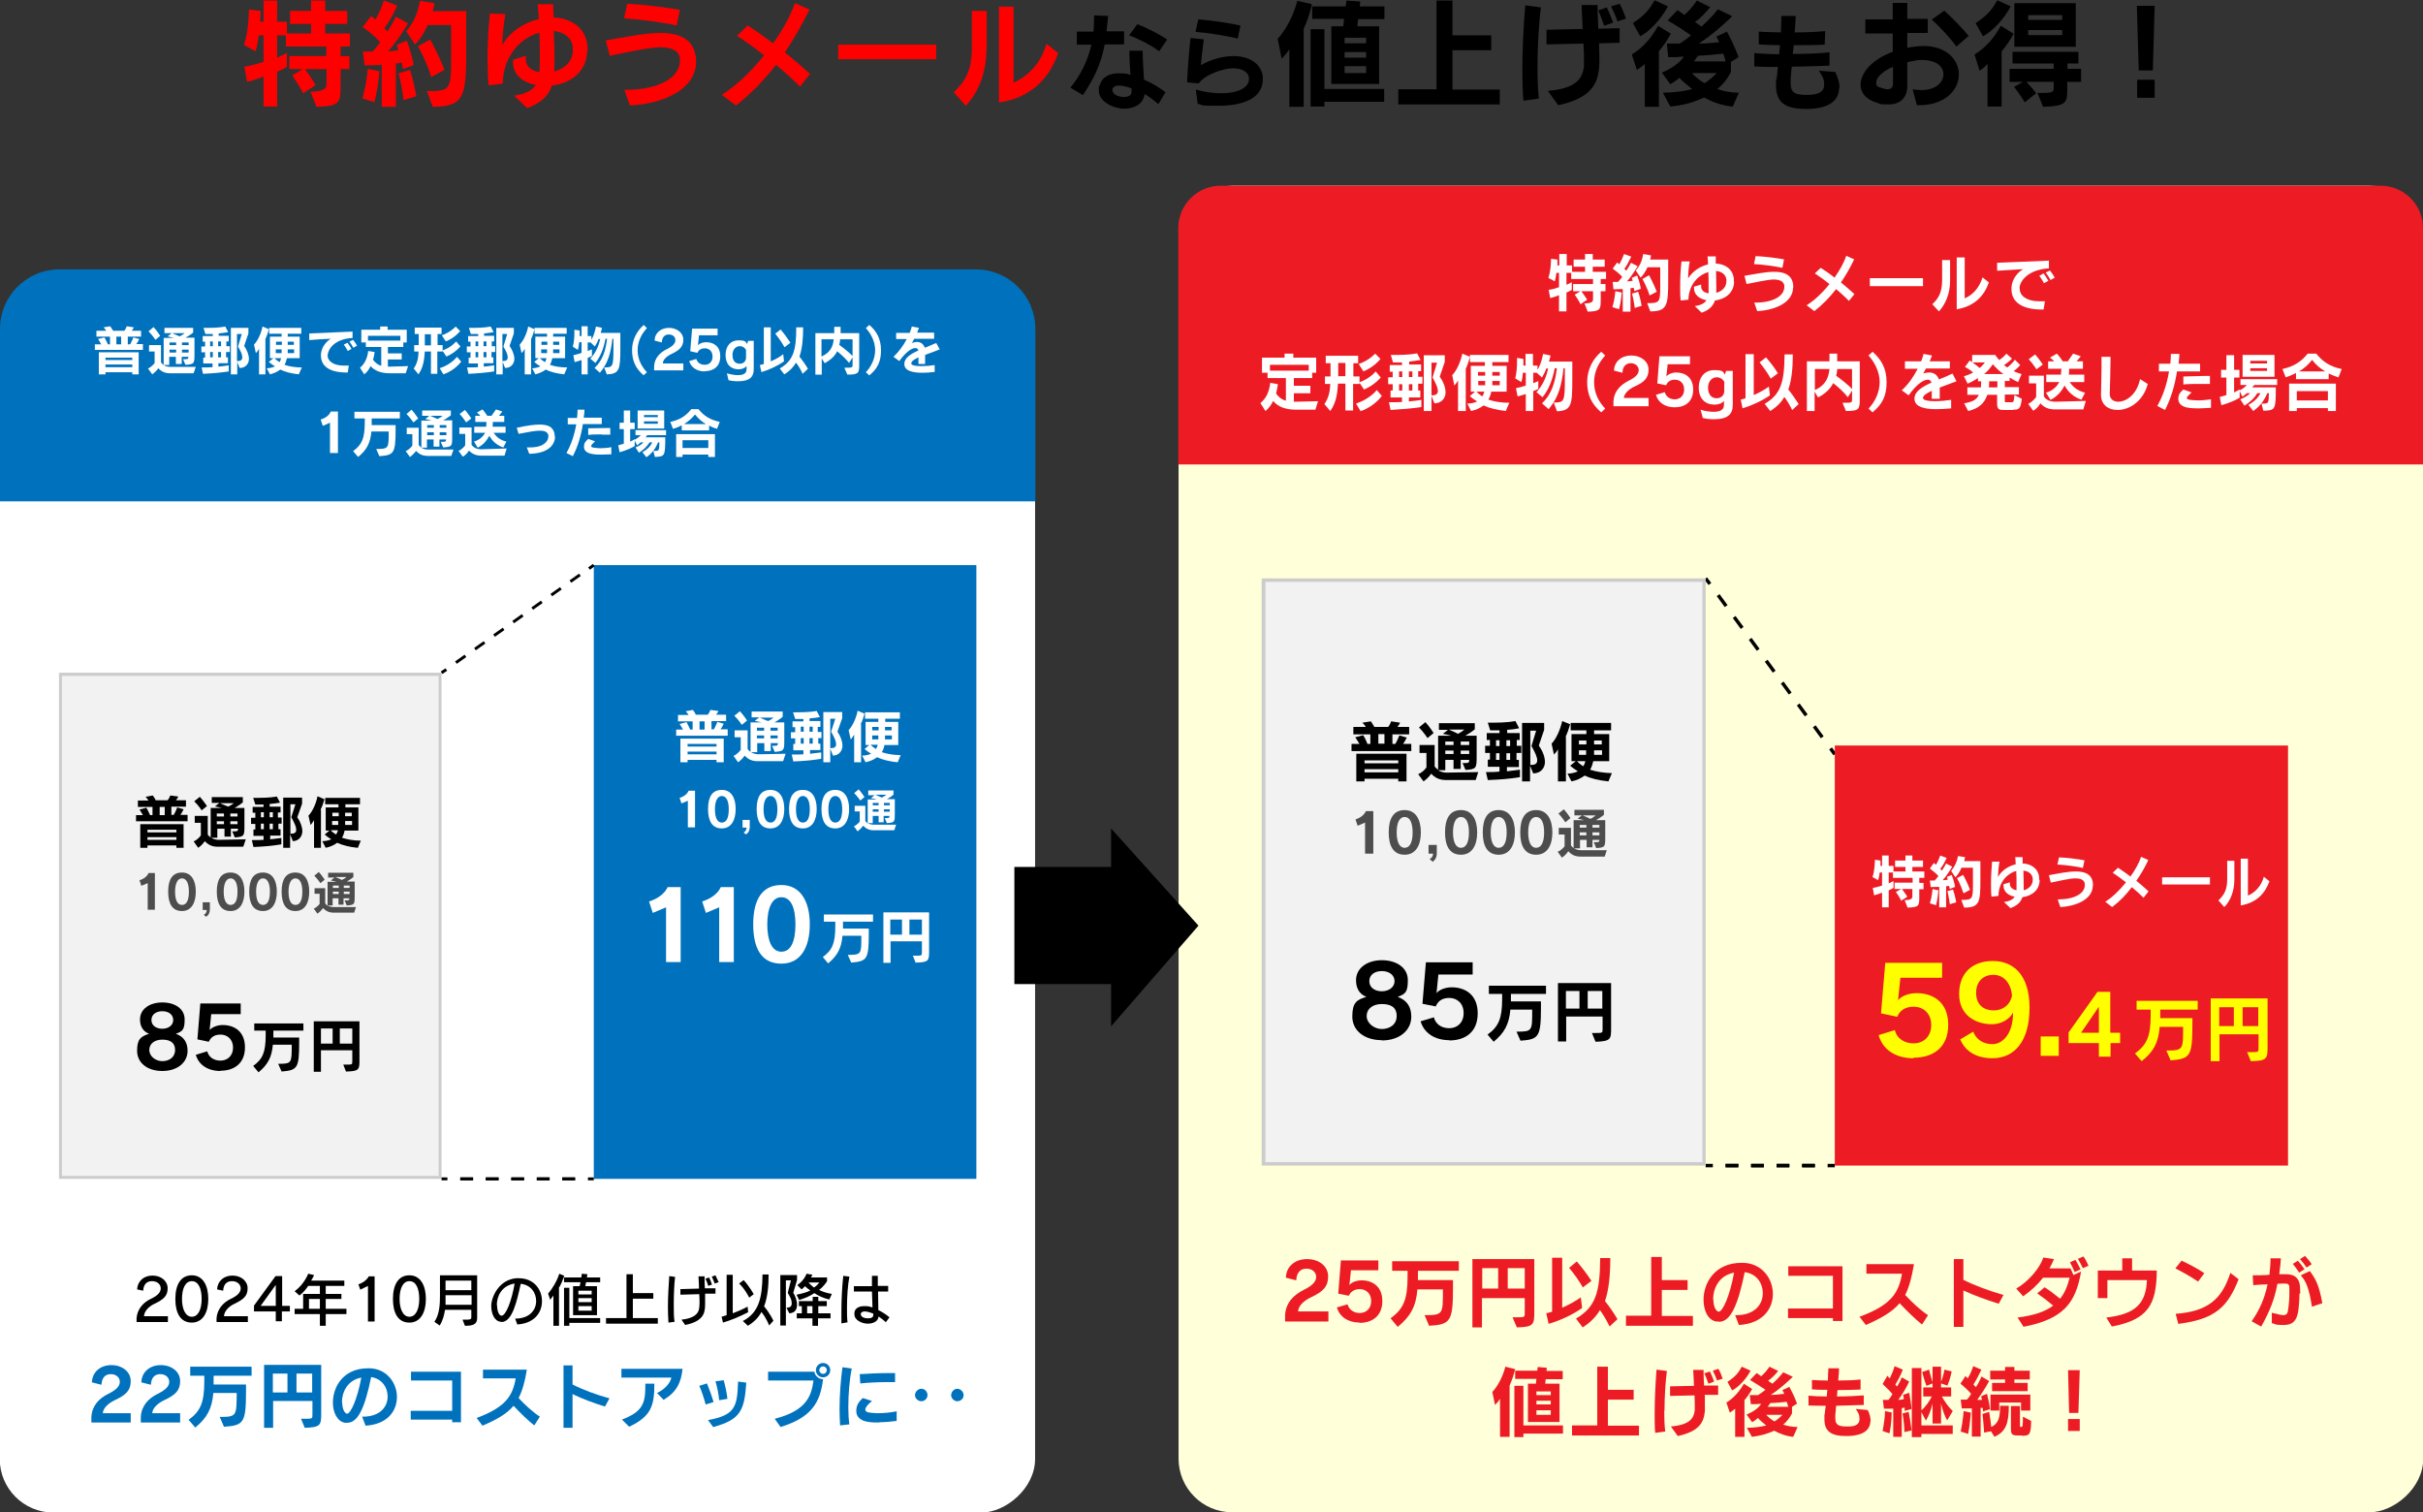 <?xml version="1.0" encoding="UTF-8"?>
<svg xmlns="http://www.w3.org/2000/svg" version="1.1" viewBox="0 0 912 569.2">
  <rect x="0" y="0" width="912" height="569.2" fill="#333333" stroke="none"/>
  <defs>
    <style>
      .cls-1 {
        stroke-dasharray: 5.1 5.1;
      }

      .cls-1, .cls-2, .cls-3, .cls-4, .cls-5, .cls-6 {
        fill: none;
        stroke: #000;
        stroke-miterlimit: 10;
      }

      .cls-1, .cls-3, .cls-6 {
        stroke-width: 1.3px;
      }

      .cls-2 {
        stroke-dasharray: 4.4 4.4;
      }

      .cls-2, .cls-4, .cls-5 {
        stroke-width: 1.1px;
      }

      .cls-7 {
        fill: #4d4d4d;
      }

      .cls-8 {
        fill: #ccc;
      }

      .cls-9 {
        fill: #ed1c24;
      }

      .cls-10 {
        fill: #0071bc;
      }

      .cls-11 {
        fill: #fff;
      }

      .cls-12 {
        fill: #ff0;
      }

      .cls-13 {
        fill: red;
      }

      .cls-14 {
        fill: #f2f2f2;
      }

      .cls-15 {
        fill: #ffffda;
      }

      .cls-5 {
        stroke-dasharray: 4.8 4.8;
      }

      .cls-6 {
        stroke-dasharray: 4.8 4.8;
      }
    </style>
  </defs>
  <!-- Generator: Adobe Illustrator 28.6.0, SVG Export Plug-In . SVG Version: 1.2.0 Build 709)  -->
  <g>
    <g id="_レイヤー_1" data-name="レイヤー_1">
      <rect class="cls-11" x="-31.9" y="147.7" width="453.5" height="389.7" rx="20.2" ry="20.2" transform="translate(537.3 147.7) rotate(90)"/>
      <rect class="cls-15" x="428.1" y="85.3" width="499.3" height="468.5" rx="20.2" ry="20.2" transform="translate(997.4 -358.2) rotate(90)"/>
      <g>
        <rect class="cls-14" x="22.8" y="253.8" width="142.9" height="189.4"/>
        <path class="cls-8" d="M165.1,254.4v188.2H23.3v-188.2h141.8M166.2,253.2H22.2v190.5h144v-190.5h0Z"/>
      </g>
      <g>
        <path d="M61.1,403.1c-5.8,0-9.5-3.2-9.5-7.6s1.4-5.4,4.5-6.4c-2.5-1-3.4-3.1-3.4-5.4,0-3.9,3.6-6.4,8.4-6.4s8.4,2.4,8.4,6.4-.9,4.5-3.3,5.4c3.1,1.1,4.4,3.4,4.4,6.4,0,4.3-3.7,7.6-9.5,7.6ZM61.1,391.3c-2.9,0-4.9,1.5-4.9,3.9s2.4,4.2,4.9,4.2,4.8-1.4,4.8-4.2-1.9-3.9-4.8-3.9ZM61.1,380.6c-2.3,0-4.1,1.2-4.1,3.3s1.8,3.3,4.1,3.3,4.1-1.3,4.1-3.3-1.7-3.3-4.1-3.3Z"/>
        <path d="M83,403.1c-4.8,0-8.2-2.3-9.3-6.1l4.3-1.3c.6,2.3,2.6,3.5,5,3.5s4.7-1.6,4.7-4.9-2.3-4.9-4.7-4.9-3.7,1.1-4.4,2.7l-4.3-.9,1.1-13.5h15.2v4h-11.1l-.6,6h0c.8-1,2.8-1.9,4.9-1.9,4.4,0,8.4,2.4,8.4,8.4s-4,8.8-9.2,8.8Z"/>
      </g>
      <rect class="cls-10" x="223.5" y="212.7" width="144" height="231"/>
      <g>
        <line class="cls-4" x1="166.2" y1="253.2" x2="168" y2="252"/>
        <line class="cls-2" x1="171.6" y1="249.4" x2="219.9" y2="215.2"/>
        <line class="cls-4" x1="221.7" y1="214" x2="223.5" y2="212.7"/>
      </g>
      <g>
        <polyline class="cls-4" points="221.3 443.7 223.5 443.7 221.3 443.7"/>
        <line class="cls-5" x1="216.5" y1="443.7" x2="170.8" y2="443.7"/>
        <polyline class="cls-4" points="168.4 443.7 166.2 443.7 168.4 443.7"/>
        <line class="cls-5" x1="173.2" y1="443.7" x2="218.9" y2="443.7"/>
      </g>
      <g>
        <path class="cls-10" d="M34.4,535.4v-2.2c.3-4.2,2.9-6.9,6.4-8.6,3.2-1.6,4.3-3,4.3-4.5s-1.2-2.9-3.4-2.9-3.4,1.5-3.5,4l-3.6-.9c.1-3.9,3.2-6.5,7.3-6.5s7.3,2.5,7.3,6-1.7,5.2-6,7.2c-2.5,1.2-4.4,3-4.5,4.9h10.5v3.5h-14.9Z"/>
        <path class="cls-10" d="M53,535.4v-2.2c.3-4.2,2.9-6.9,6.4-8.6,3.2-1.6,4.3-3,4.3-4.5s-1.2-2.9-3.4-2.9-3.4,1.5-3.5,4l-3.6-.9c.1-3.9,3.2-6.5,7.3-6.5s7.3,2.5,7.3,6-1.7,5.2-6,7.2c-2.5,1.2-4.4,3-4.5,4.9h10.5v3.5h-14.9Z"/>
        <path class="cls-10" d="M80.4,517.9v3.2h12.2v2.6c0,11.9-.9,12.8-8.3,13.3l-1.6-3.7c6.5,0,6.3-.4,6.4-9h-8.8c-.5,5.9-2.4,9.4-6.8,13l-2.5-2.9c4.5-3.3,5.9-6.5,5.9-14.6v-2h-5.3v-3.4h23.1v3.4h-14.2Z"/>
        <path class="cls-10" d="M114.7,537.4l-1.4-3.4h1.3c3,0,3,0,3-1.6v-5.1h-14.8v10.1h-3.4v-23.7h21.5v18c0,4.7-.1,5.5-6.2,5.7ZM108.2,517h-5.5v7.1h5.5v-7.1ZM117.5,517h-5.9v7.1h5.9v-7.1Z"/>
        <path class="cls-10" d="M130.6,535.5c-.3,0-.5,0-.8,0-2.8-.5-4.5-3.8-4.5-7.6,0-5.8,3.8-12.9,13.2-12.9h.7c6.4.2,10.2,5.5,10.2,10.8s-3.6,10.3-11.8,10.8l-1.3-3.4h.4c6.4,0,9.2-3.8,9.2-7.5s-2.3-6.8-6.2-7.4c-2.4,11.7-5,17.2-9,17.2ZM128.8,527.8c0,2.3.8,4.1,1.8,4.3h0c1.4,0,3.9-5.5,5.4-13.6-5.4,1-7.3,5.7-7.3,9.3Z"/>
        <path class="cls-10" d="M170.2,535.3v-1h-15.6v-3.3h15.6v-11.4h-15.5v-3.3h18.8v19h-3.4Z"/>
        <path class="cls-10" d="M201.1,536.5c-2.3-1.8-5.4-4.8-7.8-7.4-2.5,3-6.1,5.1-11.7,7.5l-2.2-2.9c11.1-4.1,13.6-8.5,14.7-14.9h-12.3v-3.3h16.5c-.7,4.5-1.7,8-3.1,10.7,2.2,2.4,5.6,5.5,8,7l-2.1,3.3Z"/>
        <path class="cls-10" d="M227.7,529.4c-4.5-1.4-8.5-2.9-12.2-4.7v12.7h-3.4v-23.5h3.4v7.2c3.7,1.9,9.3,4,13.9,5.2l-1.7,3.1Z"/>
        <path class="cls-10" d="M249.8,526.9l-2.5-2.6c3-1.4,5-3.8,5.4-5.8h-18.8v-3.3h23c-.5,5.1-2.2,8.7-7,11.6ZM236.8,537l-2.7-2.7c7.6-2.9,8.8-5.9,8.8-12.5v-1h3.4c0,8.3-1.2,12.3-9.5,16.2Z"/>
        <path class="cls-10" d="M265.6,528.6c-.5-2-1.6-5.3-2.4-7l2.9-.9c.8,1.9,1.9,5,2.5,7l-2.9.9ZM268.5,537.2l-2-2.7c10.2-1.9,11-4.9,11.3-14.5l3.1.4c-.7,10.4-2.1,13.9-12.4,16.7ZM270.7,527c-.2-2.2-.8-5.2-1.4-7.1l3.1-.4c.5,1.8,1.2,4.9,1.4,7l-3,.5Z"/>
        <path class="cls-10" d="M293.8,537.1l-2.2-3.1c11.8-3,13.8-8.4,14.6-14.4h-17.1v-3.3h17.4c.3,1.6,1.7,2.8,3.3,2.8-1.1,8.9-4.4,14.4-16,18ZM309.8,518.4c-1.5,0-2.7-1.2-2.7-2.7s1.2-2.7,2.7-2.7,2.7,1.2,2.7,2.7-1.2,2.7-2.7,2.7ZM309.8,514.3c-.8,0-1.4.6-1.4,1.4s.6,1.4,1.4,1.4,1.4-.6,1.4-1.4-.6-1.4-1.4-1.4Z"/>
        <path class="cls-10" d="M319.3,529.6c0,2.4.1,4.6.4,6.5l-3.5.4c-.1-1.9-.2-4-.2-6.1,0-5.7.5-11.5,1.1-15.8l3.5.5c-.8,3.7-1.3,9.4-1.3,14.4ZM331,535.4c-1.4,0-2.7,0-4-.2-3.2-.4-4.7-2-4.7-4.1s.8-3.3,2.4-4.9l3.5,1.1c-1.7,1.4-2.5,2.5-2.5,3.2s.6,1.1,1.8,1.2c.8.1,1.9.2,3,.2,2,0,4.4-.2,7-.7v3.6c-2.2.3-4.4.5-6.6.5ZM336.8,520.2c-.8,0-1.8,0-2.9,0-3.3,0-7.3.2-10.1.5l-.2-3.5c3.1-.2,7.4-.4,10.9-.4s1.6,0,2.4,0v3.4Z"/>
        <path class="cls-10" d="M346.8,527.4c-1.3,0-2.4-1.1-2.4-2.3s1.1-2.4,2.4-2.4,2.3,1.1,2.3,2.4-1.1,2.3-2.3,2.3ZM360.3,527.4c-1.2,0-2.3-1.1-2.3-2.3s1.1-2.4,2.3-2.4,2.4,1.1,2.4,2.4-1.1,2.3-2.4,2.3Z"/>
      </g>
      <g>
        <path d="M51.4,497.4v-1.2c.2-3.2,2.3-5.9,5.3-7.3,2.8-1.3,3.8-2.6,3.8-4s-1.2-2.7-3.3-2.7-3.2,1.4-3.3,3.6l-2.3-.5c.2-3.2,2.6-5.2,5.8-5.2s5.7,2,5.7,4.8-1.4,4.1-4.9,5.8c-2.2,1-3.9,2.8-4,4.7h9v2.2h-11.7Z"/>
        <path d="M72.2,497.8c-4.3,0-6.2-3.6-6.2-8.9s2-8.9,6.2-8.9,6.2,3.9,6.2,8.9-2,8.9-6.2,8.9ZM72.2,482.2c-2.5,0-3.7,2.9-3.7,6.7s1.3,6.7,3.7,6.7,3.7-2.8,3.7-6.7-1.2-6.7-3.7-6.7Z"/>
        <path d="M81.5,497.4v-1.2c.2-3.2,2.3-5.9,5.3-7.3,2.8-1.3,3.8-2.6,3.8-4s-1.2-2.7-3.3-2.7-3.2,1.4-3.3,3.6l-2.3-.5c.2-3.2,2.6-5.2,5.8-5.2s5.7,2,5.7,4.8-1.4,4.1-4.9,5.8c-2.2,1-3.9,2.8-4,4.7h9v2.2h-11.7Z"/>
        <path d="M106.1,493.6v3.7h-2.3v-3.7h-8.2v-2.2l8.1-11.1h2.5v11.2h2.9v2.1h-2.9ZM103.8,483.6l-5.7,7.9h5.7v-7.9Z"/>
        <path d="M122.6,494.6v4.4h-2.2v-4.4h-9.5v-2h3.2v-5.6h6.3v-3h-4.4c-.8,1.2-1.9,2.6-3.3,3.6l-1.8-1.6c3.7-2.7,5.1-6.6,5.1-6.6l2.2.5s-.4,1.1-1.1,2.1h12.5v2h-7v3h5.9v1.9h-5.9v3.7h7.8v2h-7.8ZM120.4,488.9h-4.1v3.7h4.1v-3.7Z"/>
        <path d="M138.5,497.4v-13.4l-2.9,1.4-.7-2c1.8-.6,3.2-1.7,3.9-3h2.2v17h-2.5Z"/>
        <path d="M154.1,497.8c-4.3,0-6.2-3.6-6.2-8.9s2-8.9,6.2-8.9,6.2,3.9,6.2,8.9-2,8.9-6.2,8.9ZM154.1,482.2c-2.5,0-3.7,2.9-3.7,6.7s1.3,6.7,3.7,6.7,3.7-2.8,3.7-6.7-1.2-6.7-3.7-6.7Z"/>
        <path d="M175,499l-.9-2.3h.8c1.7,0,2.5,0,2.5-.8v-2.9h-9.9c-.3,1.9-.8,4-2,5.9l-2-1.4c2-2.8,2.1-7,2.1-9.7v-7.8h14v16.1c0,2.5-1.8,2.9-4.6,2.9ZM177.4,487.5h-9.7s0,2.4,0,3.6h9.8v-3.6ZM177.4,482h-9.7v3.6h9.7v-3.6Z"/>
        <path d="M188.8,497.5c0,0-.2,0-.3,0-2.3-.2-3.6-2.9-3.6-6s2.7-9.8,9.4-10.4c.3,0,.7,0,1,0,5.6,0,8.7,4.2,8.7,8.6s-2.9,8.4-9.3,8.8l-.8-2.2c5.5,0,7.9-3.3,7.9-6.6s-2.1-6.1-5.8-6.5c-1.5,6.8-3.2,14.4-7.3,14.4ZM187.1,491.3c0,2.1.7,3.9,1.7,3.9h0c1.6,0,3.8-5.6,4.9-12.1-5,.8-6.7,4.9-6.7,8.1Z"/>
        <path d="M210.4,484.4v14.6h-2.1v-11.4c-.7,1-1.2,1.6-1.2,1.6l-.8-2.3c1.5-1.7,3.4-4.8,4.2-7.5l1.9.8c-.6,1.7-1.2,3.1-1.9,4.3ZM214.3,498v1h-2v-14.3h2v11.4h11.6v1.8h-11.6ZM220.6,482.6l-.3,1.5h4.4v10.9h-9v-10.9h2.5l.3-1.5h-6.2v-1.8h6.5l.2-1.4,2.1.2-.2,1.2h5v1.8h-5.3ZM222.7,485.8h-5v1.4h5v-1.4ZM222.7,488.6h-5v1.5h5v-1.5ZM222.7,491.6h-5v1.7h5v-1.7Z"/>
        <path d="M228.1,498.2v-2.1h7.7v-16.5h2.4v7.1h7.7v2.1h-7.7v7.3h9.4v2.1h-19.4Z"/>
        <path d="M253.6,490.9c0,2.5,0,4.9.3,6.6l-2.3.3c-.1-1.8-.2-3.8-.2-5.7,0-4.3.3-8.6.5-11.8l2.2.3c-.3,2.3-.5,6.4-.5,10.3ZM265.4,487c0,1.4,0,2.4,0,3.3s0,2-.2,2.9c-.3,1.8-1.4,4.3-7.3,5.5l-1.4-2c4.8-.5,6.3-2.3,6.6-4,.1-.6.2-1.3.2-2.2s0-1.9-.1-3.4l-7.1.2v-2.1l7-.2c0-1.3-.1-2.7-.2-4.6h2.3c0,1.7,0,3.2.1,4.5h4c0,0,0,2,0,2h-3.9ZM266.6,484c-.3-.9-.6-1.8-1.1-2.7l1.4-.5c.4.9.8,1.7,1.1,2.7l-1.5.5ZM269,483.1c-.3-.9-.7-1.8-1.1-2.6l1.4-.5c.4.8.8,1.7,1.2,2.6l-1.5.5Z"/>
        <path d="M272.1,497.7l-.5-2.1s1.1-.3,1.9-.6v-15.2h2.3v14.5c1.4-.5,3.5-1.4,5.6-2.5l.2,2.1c-2.9,1.5-6.6,3.1-9.5,3.9ZM282,488.4s-1.7-3.4-3.8-5.3l1.7-1.3c2,2.1,3.8,5.3,3.8,5.3l-1.7,1.3ZM289.5,498.9s-.9-2.6-2.9-5.1c-1.1,2.1-2.8,3.8-5.1,5.2l-1.9-1.8c6-3.1,7.3-8.6,7.4-17.5h2.3c0,4.5-.4,8.6-1.7,12,2.3,2.7,3.5,5.4,3.5,5.4l-1.7,1.9Z"/>
        <path d="M298.6,486.6c.7,1.1,1.4,2.9,1.4,4.5s-.7,3.1-2.9,3.2l-1.1-2.1c.9,0,2-.2,2-1.6s-.4-2.1-1.5-4l1.2-4.7h-1.9v17h-2.1v-19h6.3v1.9l-1.4,4.7ZM312.1,489.1c-2.2-.5-4.1-1.4-5.6-2.4-1.4,1-3.4,1.9-5.7,2.6l-1-2c2-.4,4-.9,5.2-1.6-.8-.5-1.6-1.2-2-1.6-.7.8-1.3,1.2-1.3,1.2l-1.6-1.6s2.4-1.5,3.5-4.3l2.2.4c-.2.3-.3.7-.6,1h6.1v1.4s-1.1,1.9-3,3.3c1.3.7,2.9,1.2,4.8,1.5l-.9,2ZM307.9,496.2v2.8h-2.1v-2.8h-5.9v-1.9h1.9v-2.7h-1.1v-1.9h5.2v-1.6h2.1v1.6h3.2v1.9h-3.2v2.7h4.6v1.9h-4.6ZM305.8,491.6h-2v2.7h2v-2.7ZM304.3,482.7c.5.5,1.2,1.3,2.1,1.9,1.1-.7,2-1.9,2-1.9h-4.1Z"/>
        <path d="M318.8,492.1c0,2.2,0,4.1.2,5.6l-2.3.4c0-1.4,0-2.8,0-4.3,0-4.3.2-9,.7-13.6l2.3.3c-.6,3.1-.9,7.7-.9,11.6ZM333.5,497.7c-.9-.8-1.9-1.6-2.8-2.2-.2,1.9-2.1,2.7-4.1,2.7s-5-1.2-5-3.5,0-.5,0-.8c.3-1.5,1.7-2.3,3.7-2.3s2,.2,3.1.5l-.2-6h-6.8s0-2,0-2h6.8s0-3.9,0-3.9h2.2v3.8c0,0,3.9,0,3.9,0v2.1h-3.8s.1,7,.1,7c1.1.5,2.6,1.4,4.2,2.7l-1.4,1.9ZM328.6,494.4c-1.2-.5-2.3-.8-3.1-.8s-1.4.3-1.5.8c0,0,0,.2,0,.3,0,1,1.4,1.5,2.7,1.5s2-.4,2-1.3h0s0-.5,0-.5Z"/>
      </g>
      <path class="cls-10" d="M367.3,101.4H22.4c-12.4,0-22.4,10-22.4,22.4v64.9h389.7v-64.9c0-12.4-10-22.4-22.4-22.4Z"/>
      <path class="cls-9" d="M896.1,69.9h-436.6c-8.8,0-16,7.1-16,16v88.9h468.5v-88.9c0-8.8-7.1-16-16-16Z"/>
      <g>
        <path class="cls-11" d="M35.7,131.8v-2.2h2.4c-.5-1-1.2-2-1.2-2l2.4-.6s.8,1.3,1.3,2.6h.8v-2.9h-5.1v-2.2h3.7c-.2-.3-.7-1-1-1.3l2.5-.4c.4.6.8,1.2,1.1,1.7h4.2c.4-.5.7-1.1.9-1.7l2.7.4c-.1.3-.6,1-.8,1.3h3.5v2.2h-5v2.9h.9c.7-1.3,1.2-2.6,1.2-2.6l2.2.6s-.5,1.2-1.1,1.9h2.5v2.2h-18ZM49.8,140.9v-.8h-10.1v.8h-2.5v-8.3h15v8.3h-2.5ZM49.8,134.6h-10.1v.9h10.1v-.9ZM49.8,137.2h-10.1v1h10.1v-1ZM45.6,126.7h-1.8v2.9h1.8v-2.9Z"/>
        <path class="cls-11" d="M72.9,140.5h-8.8c-2.1,0-3.4-.7-4.5-1.9-.7,1-1.5,1.7-2.3,2.3l-1.6-2.2c1.7-.8,2.5-2.1,2.5-2.1v-4.3h-2.1v-2.4h4.5v6.5c.2.3.7.7,1,1v-10.2h3.9c-.8-.2-1.6-.4-2.4-.6l1.5-1.2h-2.7v-2h10.8v1.8s-1.2,1-2.9,1.9h3.4v6.1c0,3.6,0,3.9-3.4,4.1l-.9-2.1c1.8,0,2,0,2-.9h-2.5v2.7h-2.2v-2.7h-2.5v3.1h-2.1c.6.4,1.5.7,2.6.7h9.5c0-.1-.8,2.3-.8,2.3ZM58.5,127.9s-1.1-1.7-2.6-3.2l1.9-1.6c1.3,1.4,2.5,3.3,2.5,3.3l-1.8,1.5ZM66.3,128.9h-2.5v1h2.5v-1ZM66.3,131.6h-2.5v1.1h2.5v-1.1ZM64.8,125.4c1,.4,1.9.8,2.8,1.2.7-.3,1.4-.8,1.9-1.2h-4.8ZM71,128.9h-2.5v1h2.5v-1ZM71,131.6h-2.5v1.1h2.5v-1.1Z"/>
        <path class="cls-11" d="M85.1,132.5v2h.7v2.2h-3.6v1.3c1.3-.1,2.5-.3,3.9-.5v2.3c-3.4.5-5.7.7-9.7.9l-.5-2.4c1.6,0,2.7,0,4.1-.1v-1.4h-3.5v-2.2h.7v-2h-1.4v-2.2h1.4v-1.8h-.9v-2.1h3.8v-.8c-1,0-2,0-2.8,0l-.7-2.3c3.1,0,5.7,0,8.2-.5l1.1,2.1c-1.1.2-2.3.4-3.6.5v.9h3.8v2.1h-.9v1.8h1.3v2.2h-1.3ZM80.1,128.5h-1v1.8h1v-1.8ZM80.1,132.5h-1v2h1v-2ZM83.2,128.5h-1.1v1.8h1.1v-1.8ZM83.2,132.5h-1.1v2h1.1v-2ZM90.2,138.5l-.9-2.3v4.7h-2.4v-17.5h6.6v2.1l-1.6,4.7c1.1,1.6,1.8,3.4,1.8,4.9s-1,3.4-3.5,3.4ZM89.6,130.4l1.4-4.7h-1.8v10.2h.2c1.2,0,1.8-.4,1.8-1.4s-.5-2.2-1.7-4.2Z"/>
        <path class="cls-11" d="M99.9,127.6v13.3h-2.4v-9.6c-.3.6-.8,1.2-1.2,1.6l-.7-3.2c1.4-1.4,2.7-4.2,3.2-6.8l2.4,1c-.4,1.4-.8,2.7-1.3,3.7ZM112.6,140.9c-3-.3-5.3-.9-7.1-1.8-1.2.9-2.4,1.4-3.9,1.8l-1.2-2.3c1.2,0,2.2-.3,3.1-.7-.8-.5-1.7-1.1-2.3-1.7l1.7-1.4h-1.3v-8.1h4.4v-1.1h-4.7v-2.2h12.1v2.2h-5.1v1.1h4.5v8.1h-4.8c-.2.9-.5,1.8-.9,2.5,1.6.6,3.9,1,6.5,1l-1.1,2.5ZM103.3,134.8c.5.5,1.2,1.1,1.9,1.5.3-.4.5-1,.6-1.5h-2.5ZM106.1,128.6h-2.2v1.2h2.2v-1.2ZM103.8,131.5v1.4h2.2c0-.5,0-.9,0-1.4h-2.2ZM110.6,131.5h-2.3c0,.4,0,.9,0,1.4h2.4v-1.4ZM110.6,128.6h-2.3v1.2h2.3v-1.2Z"/>
        <path class="cls-11" d="M123.3,133.4c0,0,0,.2,0,.3,0,2.3,2.3,3.9,6.1,3.9s1.2,0,1.9-.1l-.4,2.7h-.5c-6.4,0-9.6-2.4-9.6-6.4s0-.3,0-.5c.2-2.8,2.2-4.9,3.7-5.8-2.9.1-5.6.3-8.1.5v-2.5c3.1-.1,11.2-.5,16.3-.7v2.4c-6,.3-9,3.5-9.3,6.2ZM130.9,132.1c-.5-.9-.9-1.6-1.5-2.4l1.4-.7c.6.8,1,1.5,1.5,2.3l-1.4.8ZM133,130.9c-.5-.9-.9-1.6-1.5-2.3l1.4-.7c.6.7,1,1.4,1.5,2.2l-1.4.8Z"/>
        <path class="cls-11" d="M152.8,140.5h-5.9c-3.5,0-5.8-.9-7.4-2.7-.7,1.4-1.4,2.3-2.4,3.1l-1.6-2.5c1.9-1.5,2.8-3.9,3.1-6.3l2.4.4c-.1,1.1-.3,2-.6,2.9.8,1.1,1.8,1.9,3.1,2.3v-7.1h-5.8v-1.7h-1.7v-4.8h7.1v-1.2h2.8v1.2h7.2v4.8h-1.3v1.7h-5.8v2.4h5.2v2.3h-5.2v2.7h.6l7-.2-.9,2.7ZM150.7,126.4h-12.2v1.8h12.2v-1.8Z"/>
        <path class="cls-11" d="M164.6,132.3v8.4h-2.4v-8.4h-2.3c-.2,2.9-.5,5.9-2.4,8.6l-1.8-2.2c1.3-1.8,1.8-3.8,1.8-6.4h-1.6v-2.4h1.7v-4.2h-1.5v-2.4h10.1v2.4h-1.5v4.2h1.9v2.4h-1.9ZM162.2,125.8h-2.3v4.2h2.3v-4.2ZM166.9,140.9l-1.4-2.3c4.5-1.5,6.5-4.3,6.5-4.3l1.6,1.8s-2.3,3.3-6.7,4.8ZM167.8,128.5l-1.5-2.3c3.3-1.1,5.2-3.3,5.2-3.3l1.7,1.7s-2,2.6-5.4,3.9ZM168,134.2l-1.5-2.3c3.4-1.1,5.2-3.4,5.2-3.4l1.6,1.9s-2.1,2.5-5.3,3.8Z"/>
        <path class="cls-11" d="M185,132.5v2h.7v2.2h-3.6v1.3c1.3-.1,2.5-.3,3.9-.5v2.3c-3.4.5-5.7.7-9.7.9l-.5-2.4c1.6,0,2.7,0,4.1-.1v-1.4h-3.5v-2.2h.7v-2h-1.4v-2.2h1.4v-1.8h-.9v-2.1h3.8v-.8c-1,0-2,0-2.8,0l-.7-2.3c3.1,0,5.7,0,8.2-.5l1.1,2.1c-1.1.2-2.3.4-3.6.5v.9h3.8v2.1h-.9v1.8h1.3v2.2h-1.3ZM180,128.5h-1v1.8h1v-1.8ZM180,132.5h-1v2h1v-2ZM183.1,128.5h-1.1v1.8h1.1v-1.8ZM183.1,132.5h-1.1v2h1.1v-2ZM190.1,138.5l-.9-2.3v4.7h-2.4v-17.5h6.6v2.1l-1.6,4.7c1.1,1.6,1.8,3.4,1.8,4.9s-1,3.4-3.5,3.4ZM189.5,130.4l1.4-4.7h-1.8v10.2h.2c1.2,0,1.8-.4,1.8-1.4s-.5-2.2-1.7-4.2Z"/>
        <path class="cls-11" d="M199.9,127.6v13.3h-2.4v-9.6c-.3.6-.8,1.2-1.2,1.6l-.7-3.2c1.4-1.4,2.7-4.2,3.2-6.8l2.4,1c-.4,1.4-.8,2.7-1.3,3.7ZM212.5,140.9c-3-.3-5.3-.9-7.1-1.8-1.2.9-2.4,1.4-3.9,1.8l-1.2-2.3c1.2,0,2.2-.3,3.1-.7-.8-.5-1.7-1.1-2.3-1.7l1.7-1.4h-1.3v-8.1h4.4v-1.1h-4.7v-2.2h12.1v2.2h-5.1v1.1h4.5v8.1h-4.8c-.2.9-.5,1.8-.9,2.5,1.6.6,3.9,1,6.5,1l-1.1,2.5ZM203.2,134.8c.5.5,1.2,1.1,1.9,1.5.3-.4.5-1,.6-1.5h-2.5ZM206,128.6h-2.2v1.2h2.2v-1.2ZM203.7,131.5v1.4h2.2c0-.5,0-.9,0-1.4h-2.2ZM210.5,131.5h-2.3c0,.4,0,.9,0,1.4h2.4v-1.4ZM210.5,128.6h-2.3v1.2h2.3v-1.2Z"/>
        <path class="cls-11" d="M228.4,140.9l-1-2.6c3.3,0,3.5-.2,3.5-7.3v-3.5h-.4c-.6,5.4-1.6,9.1-4.7,12.8l-2-1.8c3.2-3,4.2-6.9,4.7-11h-.6c-.7,3.8-1.9,6.7-3.8,9.1l-1.9-1.6c2-2.2,3.1-4.6,3.7-7.4h-.6c-.3.9-.8,1.9-1.4,2.8l-1.6-1.5h-1.1v3.2c.8-.3,1.6-.6,1.6-.6v2.5s-.8.4-1.6.7v6.2h-2.3v-5.4c-.7.3-1.6.5-2.6.8l-.5-2.6c1.2-.3,2.2-.5,3.1-.9v-4h-.9c-.1,1-.2,2-.5,2.9l-1.9-1.2c.5-1.6.6-4.1.6-5.4s0-1,0-1l2,.3s0,1.1,0,2.1h.7v-3.7h2.3v3.7h1.4v1.4c1.3-2.2,1.7-5,1.7-5l2.3.5s-.2,1-.5,1.9h7.4v5.7c0,8-.3,9.7-4.9,9.9Z"/>
        <path class="cls-11" d="M242.3,141.3c-3.1-2.6-4.4-5.6-4.4-9.5s1.8-7.2,4.4-9.5l1.2,1.2c-1.8,1.9-3.5,4.8-3.5,8.3s1.6,6.3,3.5,8.3l-1.2,1.1Z"/>
        <path class="cls-11" d="M246.2,139.4v-1.6c.2-3.1,2.2-5.1,4.8-6.4,2.4-1.2,3.2-2.2,3.2-3.4s-.9-2.1-2.5-2.1-2.5,1.1-2.6,3l-2.7-.7c0-2.9,2.4-4.8,5.4-4.8s5.4,1.9,5.4,4.4-1.2,3.9-4.4,5.4c-1.9.9-3.3,2.2-3.3,3.6h7.7v2.6h-11Z"/>
        <path class="cls-11" d="M265.3,139.8c-3,0-5.2-1.5-5.9-3.9l2.7-.8c.4,1.5,1.7,2.2,3.2,2.2s2.9-1,2.9-3.1-1.4-3.1-2.9-3.1-2.4.7-2.8,1.7l-2.7-.6.7-8.5h9.6v2.5h-7l-.4,3.8h0c.5-.7,1.7-1.2,3.1-1.2,2.8,0,5.3,1.5,5.3,5.3s-2.5,5.6-5.8,5.6Z"/>
        <path class="cls-11" d="M277.7,143.5c-1.3,0-2.8-.2-3.5-.4l-.6-2.6c1.2.4,2.9.7,4.1.7,2.4,0,3.3-.8,3.3-2.3v-1.1c-.6.7-1.7,1.2-3,1.2-2.9,0-4.9-1.8-4.9-5.4s2.1-5.5,4.8-5.5,2.8.5,3.3,1.4l.4-1.2h2.1v10.7c0,3-1.7,4.5-5.9,4.5ZM280.9,131.9c-.5-1-1.3-1.6-2.5-1.6s-2.7,1-2.7,3.3,1.2,3.3,2.7,3.3,2.4-1,2.4-2.3v-2.7Z"/>
        <path class="cls-11" d="M286.6,140.1l-.6-2.7s.9-.2,1.5-.4v-13.8h2.6v12.8c1.7-.7,3.5-1.7,4.7-2.7l.3,2.7c-2.4,1.7-5.6,3.2-8.6,4.1ZM295.3,130.7c-1.1-1.9-2.2-3.5-3.5-5.1l2-1.6c1.3,1.5,2.6,3.3,3.7,5l-2.2,1.7ZM302.1,140.7c-.7-1.6-1.6-3.1-2.5-4.2-.9,1.6-2.4,3.2-4.4,4.4l-1.7-2.2c5.1-3,6.2-6.7,6.2-15.5h2.6c0,4.5-.4,8.3-1.4,11,1.1,1.4,2.2,2.9,3.2,4.6l-2,1.9Z"/>
        <path class="cls-11" d="M318.9,140.9l-1.1-2.5h.3c2.7,0,2.8,0,2.8-1.2v-2.7l-1.3,2.1c-1.3-1.6-2.7-2.9-4.5-4.4-.8,1.7-2.3,3.2-4.7,4.5l-1.1-1.8v6.1h-2.4v-15.6h7.1v-2.4h2.4v2.4h7v11.4c0,3.5,0,4.2-4.4,4.2ZM309.2,127.7v6.5c3.6-1.6,4.4-4.2,4.6-6.5h-4.6ZM320.9,127.7h-4.7c0,.6-.1,1.4-.3,2.1,2.3,1.7,3.6,2.8,5,4.2v-6.2Z"/>
        <path class="cls-11" d="M327.2,141.3l-1.3-1.2c1.9-2,3.5-5,3.5-8.3s-1.7-6.4-3.5-8.3l1.3-1.2c2.6,2.2,4.4,5.1,4.4,9.5s-1.3,6.9-4.4,9.5Z"/>
        <path class="cls-11" d="M348.2,133.6v3.4h-2.5v-2.5c-1.7.8-2.7,1.5-2.7,2.3h0c0,.7,1.5,1,3.6,1s3.3-.1,5.2-.4v2.6c-1.7.2-3.2.3-4.6.3-3.9,0-6.6-.8-6.8-3,0-.1,0-.2,0-.4,0-2.2,2.4-3.7,5.3-5-.2-.6-.6-.9-1.2-.9-1.3,0-3.5,1.4-6,4.9l-2.2-1.6c2-1.9,3.8-4.3,5-6.7h-4s0-2.3,0-2.3h5.1c.3-.8.6-1.6.8-2.4l2.7.5c-.2.6-.5,1.2-.7,1.8h6.4c0,0,0,2.3,0,2.3h-7.5c-.3.7-.6,1.2-.9,1.6.7-.2,1.3-.4,1.9-.4,1.5,0,2.5.8,3,2.2,1.5-.6,2.9-1.2,4.3-1.8l1.3,2.4c-1.9.8-3.7,1.4-5.3,2Z"/>
        <path class="cls-11" d="M124.2,170.5v-11.4l-2.7,1.2-.8-2.4c1.9-.6,3.2-1.6,3.8-3h2.7v15.6h-3Z"/>
        <path class="cls-11" d="M139.9,157.6v2.4h9v1.9c0,8.8-.7,9.4-6.1,9.8l-1.2-2.7c4.8,0,4.7-.3,4.7-6.6h-6.5c-.4,4.3-1.7,6.9-5,9.6l-1.9-2.2c3.3-2.4,4.4-4.8,4.4-10.8v-1.5h-3.9v-2.5h17.1v2.5h-10.5Z"/>
        <path class="cls-11" d="M169.9,171.6h-8.8c-2.1,0-3.4-.7-4.5-1.9-.7,1-1.5,1.7-2.3,2.3l-1.6-2.2c1.7-.8,2.5-2.1,2.5-2.1v-4.3h-2.1v-2.4h4.5v6.5c.2.3.7.7,1,1v-10.2h3.9c-.8-.2-1.6-.4-2.4-.6l1.5-1.2h-2.7v-2h10.8v1.8s-1.2,1-2.9,1.9h3.4v6.1c0,3.6,0,3.9-3.4,4.1l-.9-2.1c1.8,0,2,0,2-.9h-2.5v2.7h-2.2v-2.7h-2.5v3.1h-2.1c.6.4,1.5.7,2.6.7h9.5c0-.1-.8,2.3-.8,2.3ZM155.6,159s-1.1-1.7-2.6-3.2l1.9-1.6c1.3,1.4,2.5,3.3,2.5,3.3l-1.8,1.5ZM163.3,160h-2.5v1h2.5v-1ZM163.3,162.7h-2.5v1.1h2.5v-1.1ZM161.9,156.5c1,.4,1.9.8,2.8,1.2.7-.3,1.4-.8,1.9-1.2h-4.8ZM168,160h-2.5v1h2.5v-1ZM168,162.7h-2.5v1.1h2.5v-1.1Z"/>
        <path class="cls-11" d="M189.9,171.5h-8.8c-2.1,0-3.5-.8-4.6-1.9-.6,1-1.3,1.7-2.3,2.3l-1.6-2.2c1.6-.7,2.5-2.1,2.5-2.1v-4.3h-2.2v-2.4h4.6v6.5c.7,1,1.8,1.7,3.7,1.7l9.5-.3-.8,2.7ZM175.4,158.9s-1.1-1.7-2.4-3.1l2-1.5c1.3,1.5,2.4,3.2,2.4,3.2l-2,1.5ZM189.4,168.4c-2.6-.9-4.2-2.5-5.2-4.4-1,1.9-2.5,3.6-4.4,4.5l-1.4-2.3c.7-.2,1.4-.5,2-.9,1-.7,1.7-1.5,2.2-2.4h-4.1v-2.3h4.5c0-.5.1-1.1.1-1.8h-4.2v-2.3h1.9c-.5-.6-1.3-1.2-1.3-1.2l2.1-1.2s1,1.1,1.8,2.4h1.6c.8-1.2,1.7-2.4,1.7-2.4l2.4.8s-.8.9-1.3,1.6h2v2.3h-4.3c0,.6,0,1.3-.1,1.8h4.9v2.3h-4.5c1,1.4,2.2,2.7,4.8,3.3l-1.2,2.3Z"/>
        <path class="cls-11" d="M208.9,164.4c0,2.7-2.2,6.3-9.7,6.4l-.9-2.4c.4,0,.8,0,1.2,0,5.2,0,6.9-2.4,6.9-4.1s0-.5-.1-.7c-.3-1.1-1.4-1.5-3.1-1.5s-4.5.5-8,1.2l-.7-2.3c3.7-.8,6.5-1.2,8.6-1.2,3.2,0,4.9.9,5.5,3,.1.4.2.9.2,1.4Z"/>
        <path class="cls-11" d="M219.4,159.6c-.7,4.4-1.9,8.5-3.8,12.1l-2.4-1.2c1.7-3,3-6.7,3.7-10.8h-3.2s0-2.4,0-2.4h3.5c.1-1.1.2-2.1.2-3.1h2.6c0,1.1-.2,2.1-.3,3h6.8c0,0,0,2.4,0,2.4h-7.1ZM226.4,171.1c-1.1,0-2.3,0-3.3-.2-2.2-.3-3.3-1.3-3.3-2.7s.5-2,1.6-3l2.6.9c-1,.9-1.5,1.4-1.5,1.8s.4.5,1.1.6c.8.1,1.6.2,2.4.2,1.3,0,2.7-.1,4.1-.4v2.7c-1.1,0-2.4.1-3.7.1ZM226.6,163.5c-1.8,0-3.7,0-5.2.2v-2.5c1.9,0,4.3-.1,6.5-.1s1.2,0,1.8,0v2.5c-.9,0-2,0-3.1,0Z"/>
        <path class="cls-11" d="M243.6,163.8l-.6.8h7.4c0,7.2-.2,7.2-3.9,7.4l-.6-2.3h.3c1.9,0,1.9,0,2-3.2h-.5c-.9,2.2-2.2,4.1-4.4,5.6l-1.5-1.9c1.8-1,3-2.2,3.7-3.7h-1c-.9,1.5-2.4,2.9-4,3.9l-1.3-2c1.1-.4,2.3-1.1,3-1.9h-1c-.7.6-1.4,1.1-1.4,1.1l-.9-1.8v2.1c-2.7,1.6-5.7,2.3-5.7,2.3l-.5-2.6s.8-.2,2.1-.6v-5.5h-1.6v-2.4h1.6v-4.6h2.4v4.6h1.7v2.4h-1.7v4.7c.6-.2,1.7-.9,1.7-.9v.2s1.3-.6,2.3-1.7h-2v-1.9h11.5v1.9h-7.1ZM240,161.3v-6.8h10v6.8h-10ZM247.6,156.2h-5.2v.8h5.2v-.8ZM247.6,158.6h-5.2v.9h5.2v-.9Z"/>
        <path class="cls-11" d="M269.9,161.4c-1.1-.3-2.1-.7-3-1.2v1.8h-10.3v-1.9c-1,.5-2.1,1-3.3,1.3l-1-2.6c3.6-.8,5.8-2.2,7.9-4.8h2.7c2.1,2.6,4.4,4,8,4.8l-1,2.6ZM266.6,172v-.9h-9.7v.9h-2.4v-8.6h14.6v8.6h-2.5ZM266.6,165.7h-9.7v2.9h9.7v-2.9ZM261.6,156c-1.2,1.5-2.5,2.6-4.1,3.6h8.2c-1.6-.9-2.9-2.1-4.1-3.6Z"/>
      </g>
      <g>
        <path class="cls-11" d="M602.5,105v1.9h1.8v2.7h-1.8v3.3c0,3.5-.1,4.3-4.9,4.4l-1.2-3.1q3.2,0,3.2-1.4v-3.2h-4.4c1.4,1.9,2.2,3.2,2.2,3.2l-2.5,1.7s-.8-1.7-2.2-3.6l2.2-1.3h-2.8v-2.7h7.5v-1.9h-8.2v-2.3h-1.8v4.5c1-.4,2-1,2-1v2.9s-.8.5-2,1v7.1h-2.8v-6.1c-1.2.5-2.2.8-3.3,1.1l-.6-3.1c1.4-.2,2.5-.5,3.9-1v-5.4h-1c-.1,1.1-.3,2.2-.6,3.2l-2.4-1.3c1-2.8,1-7.2,1-7.2l2.4.3s0,1.1,0,2.2h.7v-4.3h2.8v4.3h2v2.4h4.9v-1.9h-4.3v-2.7h4.3v-2.1h2.9v2.1h4.5v2.7h-4.5v1.9h5v2.7h-2Z"/>
        <path class="cls-11" d="M609.4,116.4l-2.5-.8c.9-2.9,1.1-6,1.1-6l2.4.5s-.2,3.3-1,6.3ZM615.2,109.7s-.1-.7-.3-1.4c0,0-.5.1-1.2.2v8.8h-2.9v-8.5c-1.8,0-3.5.1-3.5.1l-.3-2.8s.8,0,2,0c.6-.6,1.1-1.2,1.6-1.9-1-1.1-2.1-2-3.6-3.1l1.7-2.3c.3.2.6.5.8.7.6-1.1,1.2-2.3,1.8-3.9l2.7,1c-.9,1.9-1.8,3.5-2.6,4.6.3.2.5.5.7.7.9-1.2,1.8-3,1.8-3l2.5,1.3s-1.9,3.3-4,5.7c.7,0,1.5-.1,2.1-.2,0-.4-.2-.7-.3-1.1l2-.9c1,2.4,1.4,5,1.4,5l-2.3.8ZM615.3,115.9s-.3-2.7-1-5.4l2.3-.7c.9,2.7,1.3,5.3,1.3,5.3l-2.6.8ZM621.2,117.3l-1.2-3.2c4.7,0,4.9-.2,4.9-6.6v-6.9h-4.8c-.7,1.5-1.6,3-2.6,3.9l-1.8-2.7c1.6-1.8,2.4-3.8,2.8-6.2l2.9.5c0,.6-.2,1.1-.3,1.6h6.8v7.6c0,9.6-.3,11.9-6.8,11.9ZM620.9,111.2c-1-3.2-2.7-6.2-2.7-6.2l2.5-1.4s1.7,3.1,2.9,6.2l-2.7,1.4Z"/>
        <path class="cls-11" d="M652.7,105.9c0,4.2-3.2,6.7-7.2,7.2-.7,2.1-2.2,3.6-5,4.6l-2.6-2.5c2.4-.3,3.7-1.1,4.4-2.2-2.6-.5-4.7-2-4.7-4.6s0-.3,0-.5l2.7-.8c0,.2,0,.5,0,.7,0,1.5,1.2,2.4,2.8,2.6,0-.8,0-1.9,0-3.1s0-3.2-.1-4.9c-3,.8-7.3,4-7.5,10.4l-2.9.3c-.2-1.5-.2-3.4-.2-5.4,0-3.3.2-6.8.5-9.3h3.1c-.3,1.5-.6,4.2-.6,6.4,1.6-2.6,4.3-4.5,7.5-5.3,0-1-.1-2-.2-3h3.1c0,.8,0,1.8,0,2.7,3.2.1,6.3,1.8,6.8,5.6,0,.4,0,.8,0,1.2ZM645.9,101.9c0,1.9.1,3.8.1,5.5s0,2,0,2.8c2-.5,3.8-2,3.8-4.3s0-.4,0-.7c-.2-1.8-1.7-3-3.8-3.2Z"/>
        <path class="cls-11" d="M674.9,108.2c0,5.3-6.1,8.5-13.5,8.9l-1.1-3.2h.4c6.7,0,10.9-2.5,10.9-5.9s0-.4,0-.6c-.3-1.6-1.9-2.2-4-2.2s-7.1,1.1-10.2,1.7l-.8-3.1c3.3-.5,7.6-1.5,11.2-1.5s6.5,1,7.1,4.6c0,.5.1.9.1,1.3ZM670.9,100.8c-2.8-.6-7.9-1.3-10.7-1.4l.6-3c3.3.1,7.6.7,10.7,1.2l-.6,3.1Z"/>
        <path class="cls-11" d="M696,113.3c-1.4-1.4-3.1-3-4.9-4.5-2.4,3.1-5,5.8-8.2,8.3l-2.9-2.2c2.9-1.8,6-4.7,8.6-8-1.9-1.5-3.8-2.9-5.5-4l2.2-2.1c1.7,1.1,3.5,2.3,5.2,3.7,1.9-2.7,3.5-5.5,4.4-8.2l3,1.3c-1.5,3.1-3.1,6-5,8.7,1.7,1.4,3.5,2.9,5.1,4.4l-2.1,2.6Z"/>
        <path class="cls-11" d="M703.8,107.7v-3h20v3h-20Z"/>
        <path class="cls-11" d="M734,105.6c0,4.7-1.6,8.8-4.2,11.6l-2.5-2.7c2.5-2.3,3.6-4.5,3.7-8.8,0-2.5,0-5.1,0-7.8h3c0,2.7,0,5.3,0,7.8ZM736.5,116.4v-19.5h3v15.4c3-1.3,5.5-3.9,6.7-7.9l2.4,1.9c-1.7,4.9-5.3,9-12.1,10.1Z"/>
        <path class="cls-11" d="M760.2,108.3c0,.1,0,.3,0,.4,0,2.7,2.8,4.7,7.3,4.7s1.4,0,2.2-.1l-.5,3.2h-.6c-7.7,0-11.5-2.9-11.5-7.7s0-.4,0-.6c.2-3.4,2.6-5.9,4.4-6.9-3.5.2-6.7.4-9.8.6v-3c3.7-.1,13.5-.6,19.5-.8v2.9c-7.3.4-10.9,4.3-11.1,7.5ZM769.4,106.7c-.6-1.1-1.1-1.9-1.8-2.9l1.6-.9c.7.9,1.2,1.8,1.8,2.8l-1.7.9ZM771.8,105.4c-.6-1.1-1.1-1.9-1.8-2.8l1.6-.8c.7.9,1.2,1.7,1.8,2.7l-1.6.9Z"/>
        <path class="cls-11" d="M495.1,154.2h-7.1c-4.2,0-7-1.1-8.8-3.3-.8,1.7-1.7,2.8-2.9,3.8l-1.9-3c2.3-1.8,3.4-4.6,3.7-7.6l2.9.5c-.2,1.3-.4,2.4-.7,3.5.9,1.3,2.1,2.3,3.7,2.7v-8.5h-6.9v-2h-2.1v-5.7h8.5v-1.5h3.3v1.5h8.6v5.7h-1.5v2h-6.9v2.9h6.2v2.8h-6.2v3.2h.7l8.4-.2-1,3.2ZM492.6,137.3h-14.6v2.2h14.6v-2.2Z"/>
        <path class="cls-11" d="M509.3,144.4v10.1h-2.9v-10.1h-2.8c-.2,3.5-.6,7.1-2.9,10.3l-2.2-2.6c1.5-2.2,2.1-4.5,2.2-7.6h-2v-2.8h2.1v-5h-1.8v-2.8h12.2v2.8h-1.8v5h2.3v2.8h-2.3ZM506.4,136.6h-2.7v5h2.7v-5ZM512.1,154.7l-1.7-2.8c5.4-1.8,7.8-5.1,7.8-5.1l1.9,2.2s-2.7,4-8.1,5.8ZM513.2,139.8l-1.8-2.8c3.9-1.3,6.2-3.9,6.2-3.9l2,2s-2.4,3.1-6.5,4.7ZM513.4,146.6l-1.8-2.7c4.1-1.4,6.2-4.1,6.2-4.1l1.9,2.3s-2.5,3-6.3,4.5Z"/>
        <path class="cls-11" d="M533.8,144.6v2.4h.8v2.6h-4.3v1.5c1.5-.2,3.1-.3,4.7-.6v2.7c-4.1.6-6.8.8-11.6,1.1l-.6-2.9c1.9,0,3.3,0,4.9-.1v-1.7h-4.3v-2.6h.8v-2.4h-1.7v-2.6h1.7v-2.1h-1.1v-2.5h4.6v-1c-1.2,0-2.4,0-3.4,0l-.8-2.8c3.8,0,6.8,0,9.9-.6l1.3,2.5c-1.3.2-2.8.4-4.3.6v1.1h4.5v2.5h-1.1v2.1h1.6v2.6h-1.6ZM527.8,139.8h-1.2v2.1h1.2v-2.1ZM527.8,144.6h-1.2v2.4h1.2v-2.4ZM531.6,139.8h-1.3v2.1h1.3v-2.1ZM531.6,144.6h-1.3v2.4h1.3v-2.4ZM539.9,151.8l-1.1-2.8v5.7h-2.9v-21h7.9v2.5l-1.9,5.6c1.4,1.9,2.2,4.1,2.2,5.9s-1.2,4.1-4.2,4.1ZM539.2,142.1l1.7-5.6h-2.1v12.3h.2c1.4,0,2.2-.5,2.2-1.6s-.6-2.7-2-5.1Z"/>
        <path class="cls-11" d="M551.7,138.7v16h-2.9v-11.5c-.4.7-.9,1.4-1.4,1.9l-.8-3.9c1.7-1.7,3.2-5.1,3.8-8.1l2.9,1.2c-.5,1.7-1,3.3-1.6,4.5ZM566.9,154.7c-3.6-.4-6.4-1.1-8.5-2.1-1.5,1.1-2.9,1.7-4.7,2.1l-1.4-2.8c1.5,0,2.6-.3,3.7-.8-1-.6-2-1.3-2.8-2l2-1.7h-1.6v-9.7h5.3v-1.4h-5.6v-2.7h14.5v2.7h-6.1v1.4h5.4v9.7h-5.8c-.2,1.1-.6,2.2-1.1,3,2,.7,4.7,1.2,7.9,1.2l-1.3,3ZM555.7,147.4c.6.6,1.4,1.3,2.2,1.8.4-.5.6-1.2.8-1.8h-3ZM559,140h-2.7v1.4h2.7v-1.4ZM556.4,143.4v1.6h2.6c0-.6,0-1.1,0-1.6h-2.6ZM564.5,143.4h-2.8c0,.5,0,1,0,1.6h2.8v-1.6ZM564.5,140h-2.8v1.4h2.8v-1.4Z"/>
        <path class="cls-11" d="M586,154.7l-1.2-3.2c3.9,0,4.2-.2,4.2-8.7v-4.2h-.5c-.7,6.5-1.9,11-5.6,15.4l-2.5-2.2c3.8-3.6,5-8.3,5.6-13.2h-.8c-.9,4.5-2.3,8.1-4.6,10.9l-2.3-1.9c2.4-2.6,3.7-5.6,4.4-8.9h-.7c-.3,1-1,2.3-1.6,3.4l-2-1.8h-1.3v3.9c1-.3,1.9-.8,1.9-.8v3s-1,.5-1.9.8v7.5h-2.8v-6.4c-.9.3-1.9.6-3.1.9l-.6-3.1c1.5-.3,2.6-.6,3.7-1v-4.8h-1.1c-.1,1.2-.2,2.4-.6,3.5l-2.3-1.4c.6-1.9.7-4.9.7-6.5s0-1.2,0-1.2l2.4.4s0,1.3,0,2.5h.8v-4.4h2.8v4.4h1.7v1.6c1.6-2.6,2.1-6,2.1-6l2.8.6s-.2,1.2-.6,2.3h8.8v6.8c0,9.6-.3,11.7-5.9,11.9Z"/>
        <path class="cls-11" d="M602.7,155.2c-3.7-3.1-5.3-6.7-5.3-11.4s2.1-8.7,5.3-11.4l1.5,1.4c-2.1,2.3-4.2,5.7-4.2,10s1.9,7.6,4.2,10l-1.5,1.4Z"/>
        <path class="cls-11" d="M607.3,152.9v-1.9c.2-3.7,2.6-6.1,5.7-7.7,2.9-1.4,3.8-2.7,3.8-4s-1.1-2.6-3-2.6-3.1,1.4-3.1,3.6l-3.2-.8c.1-3.5,2.9-5.7,6.5-5.7s6.5,2.2,6.5,5.3-1.5,4.7-5.3,6.4c-2.2,1-3.9,2.7-4,4.3h9.3v3.1h-13.2Z"/>
        <path class="cls-11" d="M630.3,153.3c-3.6,0-6.2-1.8-7-4.7l3.3-1c.5,1.8,2,2.7,3.8,2.7s3.5-1.2,3.5-3.7-1.7-3.7-3.5-3.7-2.8.9-3.3,2.1l-3.3-.7.8-10.2h11.5v3h-8.4l-.5,4.6h0c.6-.8,2.1-1.5,3.7-1.5,3.3,0,6.4,1.8,6.4,6.4s-3,6.7-7,6.7Z"/>
        <path class="cls-11" d="M645.2,157.8c-1.6,0-3.4-.2-4.3-.5l-.8-3.1c1.4.5,3.5.8,4.9.8,2.9,0,3.9-1,3.9-2.8v-1.3c-.7.9-2.1,1.4-3.6,1.4-3.4,0-5.9-2.2-5.9-6.4s2.5-6.6,5.8-6.6,3.4.6,4,1.7l.5-1.4h2.5v12.8c0,3.6-2,5.4-7.1,5.4ZM649.1,143.9c-.6-1.2-1.6-1.9-3-1.9s-3.2,1.2-3.2,3.9,1.4,4,3.2,4,2.9-1.2,2.9-2.7v-3.2Z"/>
        <path class="cls-11" d="M655.9,153.7l-.7-3.3s1-.2,1.8-.5v-16.6h3.1v15.4c2.1-.9,4.2-2.1,5.7-3.2l.4,3.3c-2.9,2-6.7,3.8-10.4,4.9ZM666.5,142.5c-1.3-2.3-2.7-4.2-4.2-6.1l2.4-1.9c1.6,1.8,3.2,3.9,4.5,6l-2.7,2ZM674.6,154.4c-.9-1.9-2-3.7-3-5-1.1,2-2.9,3.8-5.3,5.3l-2.1-2.7c6.1-3.6,7.4-8,7.5-18.6h3.1c0,5.5-.5,9.9-1.7,13.2,1.4,1.7,2.6,3.5,3.9,5.5l-2.5,2.3Z"/>
        <path class="cls-11" d="M694.8,154.7l-1.3-3.1h.3c3.3,0,3.3,0,3.3-1.4v-3.2l-1.6,2.5c-1.5-1.9-3.2-3.5-5.5-5.3-1,2-2.8,3.9-5.7,5.4l-1.3-2.2v7.3h-2.9v-18.7h8.5v-2.9h2.9v2.9h8.5v13.7c0,4.3,0,5-5.3,5ZM683.1,138.9v7.9c4.3-1.9,5.2-5,5.5-7.9h-5.5ZM697.2,138.9h-5.7c0,.7-.1,1.6-.4,2.5,2.7,2,4.3,3.3,6,5v-7.5Z"/>
        <path class="cls-11" d="M704.8,155.2l-1.5-1.4c2.3-2.4,4.2-6,4.2-10s-2.1-7.7-4.2-10l1.5-1.4c3.1,2.7,5.3,6.1,5.3,11.4s-1.6,8.3-5.3,11.4Z"/>
        <path class="cls-11" d="M730.1,146v4.1h-3v-3c-2,.9-3.3,1.8-3.3,2.7h0c0,.8,1.8,1.2,4.3,1.2s3.9-.2,6.3-.5v3.2c-2,.2-3.9.3-5.6.3-4.7,0-7.9-.9-8.2-3.6,0-.1,0-.3,0-.4,0-2.7,2.9-4.4,6.4-6-.2-.7-.7-1.1-1.4-1.1-1.6,0-4.2,1.7-7.2,5.9l-2.6-1.9c2.5-2.2,4.5-5.2,6-8.1h-4.8s0-2.8,0-2.8h6.1c.4-1,.7-1.9.9-2.8l3.2.6c-.3.7-.6,1.5-.9,2.2h7.6c0,0,0,2.7,0,2.7h-9c-.4.8-.7,1.4-1,1.9.8-.3,1.6-.4,2.3-.4,1.8,0,3,1,3.6,2.6,1.8-.7,3.5-1.4,5.1-2.2l1.5,2.9c-2.3.9-4.5,1.7-6.4,2.4Z"/>
        <path class="cls-11" d="M757.7,154.3h-3.5c-1.8,0-2.5-.2-2.5-2.5v-3.2h-3.7c-1.1,3.2-3.1,5.1-7.2,6.1l-1.5-2.9c3-.5,4.7-1.3,5.5-3.2h-4.3v-2.8h5.1c0-.6.1-1.5.1-2.3h-1.2v-1.2c-1.2.8-2.9,1.7-3.9,2.1l-1.4-2.8c1.9-.5,3.5-1.4,3.5-1.4-1.5-1.3-3.1-2.1-3.1-2.1l1.8-2.4s.4.2.9.6v-2.7h8.7s.7,1.1,1.5,1.9c1.6-1,2.7-2.4,2.7-2.4l2.1,1.9s-1.5,1.5-3,2.4c.3.3.8.6,1.2.9,1.7-1.2,2.9-2.9,2.9-2.9l2,2s-1.2,1.4-2.5,2.3c.9.4,1.9.8,3,1.1l-1.3,3c-1.1-.5-2.1-1-3.2-1.7v1.3h-1.8v2.3h5.3v2.8h-5.3v2.4c0,.5,0,.5.6.5h1.9c.8,0,.9-.1,1.1-2.7l2.8,1.4c-.5,3.9-1.1,4.1-3.2,4.1ZM742.4,136.4c.8.6,2.1,1.5,2.7,2.1,1.2-.9,2-2.1,2-2.1h-4.7ZM750.1,137.1c-1,1.4-1.9,2.6-3.3,3.7h7.3c-1.8-1.3-2.8-2.3-4-3.7ZM751.7,143.5h-3c0,.8,0,1.7-.1,2.3h3.2v-2.3Z"/>
        <path class="cls-11" d="M784,154.1h-10.5c-2.6,0-4.3-.9-5.5-2.3-.7,1.2-1.5,2.1-2.7,2.8l-1.9-2.6c1.9-.9,3-2.6,3-2.6v-5.1h-2.7v-2.9h5.6v7.8c.8,1.2,2.1,2,4.4,2l11.4-.3-1,3.3ZM766.5,139s-1.3-2.1-2.9-3.8l2.4-1.8c1.6,1.8,2.9,3.8,2.9,3.8l-2.4,1.8ZM783.3,150.4c-3.1-1.1-5-3.1-6.2-5.3-1.2,2.3-3,4.3-5.3,5.4l-1.7-2.7c.9-.3,1.7-.6,2.4-1.1,1.2-.8,2-1.8,2.6-2.9h-4.9v-2.8h5.5c0-.6.2-1.4.2-2.2h-5v-2.8h2.3c-.6-.7-1.6-1.4-1.6-1.4l2.6-1.5s1.2,1.3,2.2,2.9h1.9c1-1.5,2-2.9,2-2.9l2.9,1s-.9,1.1-1.6,1.9h2.4v2.8h-5.2c0,.8,0,1.5-.1,2.2h5.8v2.8h-5.5c1.2,1.7,2.7,3.2,5.8,4l-1.4,2.7Z"/>
        <path class="cls-11" d="M797,154.3c-3.4,0-6.2-1.9-6.2-5.7v-.2c0-1.6.2-6.4.2-10.2s0-3,0-3.9h3.4c0,3.4-.2,10.5-.3,14h0c0,1.9,1.4,2.9,3.2,2.9,2.9,0,7-2.6,8.2-8.5l2.9,1.8c-1.7,6.6-7,9.8-11.3,9.8Z"/>
        <path class="cls-11" d="M819.4,139.8c-.8,5.3-2.3,10.2-4.5,14.5l-2.9-1.5c2-3.6,3.6-8,4.4-13h-3.8s0-2.9,0-2.9h4.3c.1-1.3.2-2.5.2-3.7h3.2c0,1.3-.2,2.5-.3,3.7h8.1c0,0,0,2.9,0,2.9h-8.5ZM827.9,153.7c-1.4,0-2.7,0-4-.2-2.6-.3-4-1.6-4-3.3s.6-2.4,1.9-3.6l3.1,1.1c-1.2,1.1-1.8,1.7-1.8,2.1s.5.6,1.3.7c.9.1,1.9.2,2.9.2,1.6,0,3.3-.2,4.9-.4v3.2c-1.3,0-2.8.2-4.4.2ZM828,144.5c-2.2,0-4.4,0-6.2.2v-3c2.3,0,5.1-.2,7.8-.2s1.5,0,2.2,0v3c-1.1,0-2.4,0-3.7,0Z"/>
        <path class="cls-11" d="M848.5,144.9l-.8.9h8.9c0,8.6-.2,8.6-4.7,8.8l-.7-2.7h.4c2.3,0,2.3,0,2.4-3.9h-.6c-1.1,2.6-2.7,4.9-5.3,6.7l-1.8-2.3c2.1-1.2,3.6-2.6,4.5-4.4h-1.2c-1,1.8-2.9,3.5-4.8,4.7l-1.6-2.4c1.3-.5,2.8-1.3,3.7-2.3h-1.2c-.8.7-1.7,1.3-1.7,1.3l-1-2.1v2.5c-3.2,1.9-6.9,2.8-6.9,2.8l-.6-3.1s1-.2,2.5-.7v-6.6h-2v-2.9h2v-5.5h2.9v5.5h2v2.9h-2v5.6c.7-.3,2.1-1.1,2.1-1.1v.3s1.6-.7,2.7-2h-2.4v-2.2h13.8v2.2h-8.5ZM844.1,141.8v-8.2h12v8.2h-12ZM853.3,135.8h-6.3v1h6.3v-1ZM853.3,138.6h-6.3v1h6.3v-1Z"/>
        <path class="cls-11" d="M880.1,142c-1.3-.4-2.5-.9-3.6-1.4v2.1h-12.3v-2.3c-1.2.6-2.5,1.2-3.9,1.6l-1.2-3.1c4.3-1,7-2.7,9.5-5.8h3.2c2.5,3.1,5.3,4.9,9.6,5.8l-1.2,3.1ZM876.2,154.7v-1.1h-11.7v1.1h-2.9v-10.3h17.6v10.3h-3ZM876.2,147.2h-11.7v3.5h11.7v-3.5ZM870.2,135.5c-1.4,1.8-3,3.2-4.9,4.3h9.9c-1.9-1.1-3.5-2.5-4.9-4.3Z"/>
      </g>
      <g>
        <path class="cls-13" d="M128.2,17.5v3.6h3.3v4.9h-3.3v6.1c0,6.5-.2,7.9-9.1,8.1l-2.2-5.7q6,0,6-2.6v-5.9h-8.1c2.6,3.6,4,6,4,6l-4.7,3.1s-1.5-3.1-4.1-6.7l4-2.4h-5.1v-4.9h13.9v-3.6h-15.2v-4.2h-3.3v8.4c1.8-.8,3.7-1.8,3.7-1.8v5.3s-1.5.9-3.7,1.8v13.1h-5.1v-11.3c-2.3.9-4,1.5-6.2,2l-1-5.7c2.6-.4,4.5-1,7.2-1.8v-10h-1.8c-.3,2-.6,4.1-1.2,6l-4.4-2.4c1.9-5.1,1.9-13.3,1.9-13.3l4.4.5s0,2-.2,4.1h1.3V.2h5.1v8h3.7v4.4h9.1v-3.6h-7.9v-4.9h7.9V.2h5.3v3.9h8.3v4.9h-8.3v3.6h9.3v4.9h-3.7Z"/>
        <path class="cls-13" d="M141,38.5l-4.6-1.5c1.6-5.4,2-11.1,2-11.1l4.4.9s-.4,6.1-1.9,11.6ZM151.7,26.1s-.2-1.3-.5-2.6c0,0-1,.3-2.2.4v16.3h-5.3v-15.8c-3.4.2-6.5.2-6.5.2l-.6-5.2s1.5,0,3.6,0c1-1,2-2.2,2.9-3.5-1.8-2-3.8-3.8-6.6-5.7l3.2-4.2c.6.4,1.1.9,1.6,1.4,1.2-2,2.2-4.3,3.2-7.2l5,1.9c-1.6,3.6-3.2,6.5-4.9,8.5.5.4.9.9,1.2,1.3,1.6-2.3,3.2-5.6,3.2-5.6l4.6,2.5s-3.6,6.1-7.5,10.5c1.3,0,2.7-.2,3.8-.4-.1-.8-.3-1.4-.6-2l3.8-1.6c1.8,4.5,2.6,9.2,2.6,9.2l-4.2,1.6ZM151.9,37.6s-.5-4.9-1.9-10l4.3-1.3c1.6,4.9,2.4,9.9,2.4,9.9l-4.8,1.5ZM162.9,40.2l-2.2-5.9c8.7,0,9.1-.4,9.1-12.2v-12.7h-8.8c-1.3,2.8-2.9,5.5-4.8,7.3l-3.3-4.9c2.9-3.4,4.4-7.1,5.2-11.5l5.4.9c-.1,1-.4,2-.6,3h12.6v14c0,17.7-.5,22-12.6,22ZM162.3,28.9c-1.8-5.9-5-11.5-5-11.5l4.6-2.5s3.2,5.6,5.4,11.4l-5,2.7Z"/>
        <path class="cls-13" d="M221,19c0,7.7-6,12.4-13.3,13.2-1.2,3.9-4.1,6.6-9.3,8.5l-4.9-4.7c4.5-.6,6.9-2.1,8.2-4-4.8-.9-8.6-3.8-8.6-8.5s0-.6,0-1l4.9-1.5c0,.4-.1.9-.1,1.3,0,2.7,2.2,4.4,5.1,4.9.1-1.5.2-3.5.2-5.8s0-5.9-.2-9.1c-5.6,1.5-13.5,7.3-13.8,19.2l-5.3.6c-.3-2.7-.4-6.2-.4-9.9,0-6.1.4-12.7.9-17.1l5.8.2c-.5,2.7-1.1,7.6-1.2,11.7,2.9-4.9,7.9-8.4,13.8-9.8-.1-1.9-.3-3.7-.4-5.6h5.8c0,1.5.1,3.3.2,5,6,.2,11.7,3.3,12.7,10.3,0,.8.1,1.5.1,2.2ZM208.4,11.7c.2,3.6.3,7.1.3,10.1s0,3.6-.1,5.1c3.7-1,7-3.6,7-8s0-.8,0-1.2c-.4-3.4-3.1-5.6-7-6Z"/>
        <path class="cls-13" d="M262,23.3c0,9.7-11.2,15.7-24.9,16.4l-2.1-5.9h.8c12.3,0,20.1-4.7,20.1-10.8s0-.8,0-1.2c-.5-3-3.5-4-7.5-4s-13.1,2-18.9,3.2l-1.5-5.8c6.1-.9,14-2.8,20.6-2.8s12,1.9,13.2,8.4c.2.8.2,1.7.2,2.5ZM254.7,9.6c-5.1-1.2-14.6-2.4-19.8-2.7l1.2-5.5c6,.3,14,1.3,19.8,2.3l-1.2,5.8Z"/>
        <path class="cls-13" d="M301.2,32.7c-2.6-2.6-5.7-5.5-9.1-8.3-4.4,5.6-9.3,10.8-15.1,15.3l-5.3-4c5.4-3.4,11-8.7,15.9-14.9-3.5-2.7-7-5.3-10.2-7.3l4-3.9c3.2,2,6.4,4.3,9.6,6.7,3.6-5,6.5-10.3,8.2-15.1l5.5,2.4c-2.8,5.6-5.8,11-9.3,16.1,3.2,2.6,6.4,5.3,9.5,8.1l-3.8,4.8Z"/>
        <path class="cls-13" d="M315.5,22.3v-5.5h36.9v5.5h-36.9Z"/>
        <path class="cls-13" d="M371.3,18.4c0,8.7-2.9,16.3-7.8,21.4l-4.5-5.1c4.5-4.3,6.7-8.3,6.8-16.2,0-4.7,0-9.4,0-14.4h5.6c0,5.1,0,9.7,0,14.3ZM376,38.6V2.5h5.5v28.6c5.6-2.5,10.2-7.2,12.4-14.6l4.4,3.5c-3.2,9-9.7,16.7-22.3,18.6Z"/>
        <path d="M415.8,16.8c-1.4,7.2-3.8,12.4-8.2,19l-4.7-2.8c3.8-4.7,6.5-10,7.9-16.2h-5.5s0-4.9,0-4.9h6.3c.1-1.4.2-3.2.2-5.2v-.9l5.3.2c-.2,2.1-.4,4-.6,5.8h6.6s0,4.9,0,4.9h-7.4ZM436,39.2c-1.6-1.4-3.3-2.7-5.2-3.8-.4,3.8-3.9,5.5-7.7,5.5s-9.5-2.5-9.5-6.8,0-1,.2-1.6c.9-3.5,3.6-4.9,7.2-4.9s2.9.2,4.5.6c-.2-2.8-.4-5.8-.4-9.1h5c0,3.6.3,7.6.5,10.9,2.9,1.2,5.7,2.9,8.1,4.7l-2.7,4.5ZM425.8,33.2c-1.8-.6-3.4-1-4.6-1s-2.3.4-2.5,1.4c0,.1,0,.2,0,.4,0,1.5,2.3,2.5,4.2,2.5s3-.6,3-2v-.2c0-.4,0-.8,0-1ZM436.3,19.3c-2.9-2.2-7.7-4.7-11.3-6l3.1-4.2c3.4,1.3,8.2,3.7,11.2,5.8l-3,4.4Z"/>
        <path d="M475.3,30c0,7-7.5,9.8-16.5,9.8s-5.3-.3-8-.7l-.7-5.4c3.4,1,6.7,1.4,9.6,1.4,6.2,0,10.4-2.1,10.4-5.3s0-.3,0-.5c-.3-2.5-2.9-3.6-6.1-3.6s-10.4,2.2-12.8,5.7l-4.4-.4c.2-4.7.8-12.2,1.3-16.7l5,.5c-.5,3.9-.9,7.3-1.1,9.7,4.2-2.3,8.5-3.4,12.2-3.4,5.9,0,10.4,2.7,11.1,7.6,0,.5,0,.9,0,1.3ZM465.9,14.5c-4.6-1.1-11.7-2.2-15.9-2.5l1-4.7c4.5.3,11.3,1.3,15.9,2.3l-1,4.9Z"/>
        <path d="M490.7,10.9v29.3h-5.4v-21.6c-1.1,1.6-2.1,2.7-2.9,3.5l-1.5-7.5c3.2-3.4,6-8.9,7.4-14.3l5.5,1.3c-.8,3.7-1.9,6.7-3.2,9.4ZM498.5,38.2v1.9h-5.2V11h5.2v22.5h22.5v4.8h-22.5ZM511.2,7.1l-.3,2.8h8.2v21.7h-18V9.9h4.5l.3-2.8h-12V2.4h12.6l.3-2.2,5.2.4s-.2,1.8-.2,1.8h9.3v4.8h-9.8ZM514.2,14.2h-8.1v2.1h8.1v-2.1ZM514.2,19.6h-8.1v2.1h8.1v-2.1ZM514.2,24.9h-8.1v2.6h8.1v-2.6Z"/>
        <path d="M526.3,39.2v-5.6h14.4V.2h6v13.1h14.6v5.6h-14.6v14.8h17.8v5.6h-38.2Z"/>
        <path d="M578.7,25.4c0,4.4.2,8.4.5,11.7l-5.8.8c-.3-3.4-.4-7.2-.4-11.2,0-8,.4-16.7,1.1-24.7l5.9.8c-.8,5.9-1.3,14.7-1.3,22.7ZM601.9,16.4c0,2.4.1,4.3.1,5.8s0,2.3-.1,3.2c-.6,6.3-3,11.5-15.4,14.2l-3.9-5.4c10.7-.9,13.1-4.6,13.6-9.4,0-.8,0-1.6,0-2.6s0-3.2-.2-5.8l-13.9.3v-5.5l13.6-.3c-.1-2.5-.3-5.4-.4-9h6c0,3.5.2,6.3.3,8.9l8-.2v5.5l-7.8.2ZM603.8,9.7c-.7-2.2-1.4-3.9-2.2-5.8l3.2-1.1c.9,2,1.6,3.6,2.4,5.7l-3.4,1.2ZM608.8,8c-.7-2-1.5-3.8-2.4-5.6l3.2-1c1,1.9,1.7,3.5,2.4,5.6l-3.3,1.1Z"/>
        <path d="M624.4,19.3v20.9h-5.3v-16.1c-.9.8-2.1,1.7-3,2.2l-1.9-5.8c4.3-2.6,7.4-6.3,9.9-10.8l4.8,3c-1.3,2.4-3,4.8-4.5,6.6ZM617.4,13.7l-2.8-5c4.7-3.1,6.2-5.2,8.2-8.6l5,2.3c-2.6,4.9-7.1,9.6-10.4,11.2ZM652.1,40.1c-4.4-.4-7.9-1.9-10.7-3.4-4.1,1.9-7.7,2.9-12.7,3.4l-2.8-5.2c4-.1,8.3-.5,11-1.4-1.3-1-3.6-2.9-4.8-4.2-1.5,1.3-3.4,2.4-3.4,2.4l-3.2-4.4s5.6-2,8.3-6c-.8,0-1.8.1-2.8.2-1,0-2.1,0-3.1,0l-.5-5.1c1.5,0,3.4,0,4.8,0,1.4-.8,3.1-2.1,4.3-3.1-2.9-2-5.5-3.7-8.8-5.6l3.7-3.9c.7.5,1.9,1.3,2.6,1.8,1.7-1.5,3.3-3.3,4.7-5.4l5,2.5c-1.8,2.2-3.6,4.1-5.7,5.6.8.5,1.7,1.2,2.4,1.7,2.4-2.1,4.4-4.2,6.2-6.5l5.4,2.6s-6.3,6.3-12.6,10.3c2.7,0,5.5-.3,7.7-.5-.3-.7-.7-1.5-1.1-2.1l4-1.9c2.7,4.9,4.4,9.6,4.4,9.6l-2.9,1.8v3.8c-1.3,2.6-3,4.7-5.1,6.4,2,.8,5.2,1.4,8.1,1.4l-2.3,5.2ZM636.8,27.5c1.2,1.3,2.9,2.8,4.8,3.8,1.3-.8,3.8-2.8,4.5-3.8h-9.2ZM648.6,20.2c-2.7.3-5.7.6-9.5.8-.4.6-1.1,1.6-1.5,2.1h11.9c-.2-.7-.5-2-.9-2.9Z"/>
        <path d="M692.2,33.2c0,4.6-3.7,7.5-11.2,7.8-.5,0-1,0-1.4,0-7.8,0-11.1-2.6-11.1-8.7s0-1.5.2-2.4c.1-1,.3-2.6.5-4.7-3.1,0-6.1,0-8.9-.2v-5c2.6.2,5.9.4,9.4.4,0-1.1.2-2.2.3-3.4-2.7,0-5.4-.1-8-.3v-4.8c2.5.2,5.3.2,8.3.3.1-2.1.2-4.2.2-6.2h5.4c-.1,2.1-.2,4.1-.4,6.2,4.1,0,8.2-.2,11.5-.5l-.2,5.1c-3.5.2-7.5.2-11.7.2,0,1.1-.2,2.3-.3,3.3,5.1,0,10.3-.2,13.8-.6v5c-4.3.2-9.2.3-14.2.4-.2,1.9-.3,3.5-.4,4.7,0,.6,0,1.1,0,1.6,0,3.2,1.4,4.3,5.6,4.3s.8,0,1.3,0c3.4-.1,5.7-1.1,5.7-3.7s-.6-3.1-2-5.4l6.2.5c1,2.2,1.6,4.1,1.6,5.9Z"/>
        <path d="M717.9,12.5v5.5c1-.2,2-.4,3.2-.5,1-.1,2-.2,2.8-.2,8.9,0,13.4,5.3,13.4,10.8s-4.9,11.5-15.1,11.5h-.7l-1.6-6c1.2.2,2.3.3,3.3.3,5.5,0,8.3-3,8.3-5.9s-2.6-5.4-7.8-5.4-1.4,0-2.1.1c-1.3.2-2.5.4-3.7.7v8.9c0,4.4-2.6,7-7.1,7s-2.7-.2-4.2-.6c-4.3-1.2-6.3-3.8-6.3-6.8,0-4.4,4.2-9.5,12.1-12.4v-6.9h-10.3c0,0,0-5.3,0-5.3h10.3V1.1h5.5v6h7.7c0,0,0,5.3,0,5.3h-7.7ZM712.4,25.2c-3.9,1.7-6.2,4-6.2,5.8s.7,1.6,2,2.1c.9.3,1.6.5,2.3.5,1.4,0,2-.9,2-2.1v-6.3ZM736.4,17.6c-1.9-2.8-6.2-7.5-9.3-10.2l4.7-3.4c3.1,2.8,6.7,6.5,9.2,9.5l-4.6,4Z"/>
        <path d="M753.4,19.3v20.8h-5.3v-16.1c-.8,1-1.9,1.9-3,2.6l-1.9-6.1c4.3-2.6,7.4-6.3,9.9-10.8l4.8,3c-1.3,2.4-2.8,4.7-4.5,6.6ZM746.4,13.7l-2.8-5c4.7-3.1,6.2-5.2,8.2-8.6l5,2.3c-2.5,4.9-7.1,9.6-10.4,11.2ZM778.1,30.7v1.5c0,6.3.4,7.7-9.1,8l-2.1-5.2c5.9,0,6.1-.1,6.1-2.2v-2h-10.3c1.1,1.1,2.6,2.8,3.7,4.3l-4.3,3.4s-1.8-3-4-5.8l3.3-1.9h-5v-4.9h16.6v-2h-15.5v-4.4h24.8v4.4h-4.1v2h5.1v4.9h-5.1ZM758.2,17.6V1.2h23.1v16.4h-23.1ZM776.2,5.7h-12.8v1.8h12.8v-1.8ZM776.2,11.3h-12.8v1.9h12.8v-1.9Z"/>
        <path d="M810.3,26.5h-5.3l-.7-24.3h6.7l-.7,24.3ZM804.4,36.8v-6.8h6.6v6.8h-6.6Z"/>
      </g>
      <g>
        <path class="cls-9" d="M483.7,497.3v-2.4c.3-4.6,3.2-7.5,7-9.4,3.5-1.7,4.7-3.3,4.7-4.9s-1.3-3.1-3.7-3.1-3.7,1.7-3.8,4.4l-3.9-1c.1-4.3,3.5-7,8-7s7.9,2.7,7.9,6.5-1.8,5.7-6.5,7.9c-2.7,1.3-4.8,3.3-4.8,5.3h11.4v3.8h-16.1Z"/>
        <path class="cls-9" d="M511.8,497.8c-4.4,0-7.6-2.2-8.6-5.7l4-1.2c.6,2.1,2.4,3.3,4.6,3.3s4.3-1.5,4.3-4.5-2.1-4.5-4.3-4.5-3.5,1.1-4.1,2.5l-4-.8,1-12.5h14.1v3.7h-10.3l-.6,5.6h0c.7-1,2.6-1.8,4.6-1.8,4.1,0,7.8,2.3,7.8,7.8s-3.7,8.2-8.6,8.2Z"/>
        <path class="cls-9" d="M533.7,478.3v3.5h13.2v2.8c0,12.9-1,13.9-9,14.4l-1.7-4c7.1,0,6.9-.4,6.9-9.7h-9.6c-.5,6.4-2.6,10.2-7.4,14.1l-2.7-3.2c4.9-3.6,6.4-7.1,6.4-15.8v-2.1h-5.8v-3.6h25.1v3.6h-15.4Z"/>
        <path class="cls-9" d="M570.9,499.5l-1.6-3.7h1.4c3.2,0,3.2,0,3.2-1.7v-5.5h-16.1v11h-3.6v-25.7h23.3v19.6c0,5-.1,6-6.7,6.1ZM563.9,477.3h-6v7.7h6v-7.7ZM573.9,477.3h-6.4v7.7h6.4v-7.7Z"/>
        <path class="cls-9" d="M582.9,498.3l-.9-4s1.3-.3,2.2-.6v-20.3h3.8v18.8c2.5-1.1,5.1-2.5,7-3.9l.5,4c-3.5,2.5-8.2,4.7-12.7,6ZM595.8,484.6c-1.6-2.8-3.3-5.1-5.2-7.4l2.9-2.4c1.9,2.2,3.9,4.8,5.5,7.3l-3.3,2.5ZM605.8,499.2c-1.1-2.3-2.4-4.5-3.6-6.1-1.4,2.4-3.6,4.7-6.5,6.5l-2.5-3.3c7.4-4.4,9-9.8,9.1-22.8h3.8c0,6.7-.6,12.2-2,16.2,1.7,2.1,3.2,4.3,4.7,6.8l-3,2.8Z"/>
        <path class="cls-9" d="M612,498.9v-3.7h9.5v-22.1h4v8.7h9.7v3.7h-9.7v9.8h11.7v3.7h-25.2Z"/>
        <path class="cls-9" d="M646.9,497.4c-.3,0-.6,0-.9,0-3.1-.5-4.8-4.1-4.8-8.2,0-6.3,4.2-13.9,14.3-13.9h.8c7,.3,11,6,11,11.7s-3.9,11.2-12.8,11.7l-1.4-3.7h.4c7,0,10-4.1,10-8.2s-2.5-7.4-6.8-8c-2.6,12.7-5.4,18.7-9.7,18.7ZM644.9,489c0,2.5.8,4.5,2,4.7h0c1.5,0,4.2-5.9,5.8-14.7-5.9,1.1-7.9,6.2-7.9,10.1Z"/>
        <path class="cls-9" d="M689.9,497.2v-1.1h-16.9v-3.6h16.9v-12.3h-16.8v-3.6h20.4v20.6h-3.6Z"/>
        <path class="cls-9" d="M723.4,498.5c-2.5-2-5.9-5.3-8.4-8-2.7,3.2-6.6,5.5-12.7,8.2l-2.4-3.1c12.1-4.4,14.8-9.2,16-16.2h-13.4v-3.6h17.9c-.8,4.9-1.8,8.6-3.3,11.6,2.4,2.6,6,6,8.6,7.6l-2.3,3.6Z"/>
        <path class="cls-9" d="M752.3,490.7c-4.8-1.5-9.2-3.1-13.3-5v13.7h-3.6v-25.5h3.6v7.8c4.1,2.1,10.1,4.3,15.1,5.7l-1.8,3.3Z"/>
        <path class="cls-9" d="M761.6,499.3l-2.2-3.4c6.3-.8,10.5-2.3,13.4-4.5-1.9-1.6-4-3.2-6-4.6l2.8-2.3c2,1.3,3.8,2.7,5.8,4.3,1.8-2.2,2.8-4.8,3.6-7.9h-10c-2,2.6-4.5,4.9-7.5,7l-2.6-2.9c4.7-2.7,9-7.9,10.2-11.7l4,.6c-.5,1.2-1,2.3-1.7,3.5h7.9c.4.8.9,1.8,1.1,2.5l2.9-1.3c-2,11.7-6.5,17.9-21.8,20.8ZM780.9,478.8c-.6-1.4-1.1-2.5-1.8-3.7l2.1-.9c.7,1.2,1.3,2.3,1.9,3.6l-2.1.9ZM784,477.4c-.6-1.3-1.2-2.4-1.9-3.6l2.1-.9c.8,1.1,1.3,2.2,1.9,3.5l-2.1.9Z"/>
        <path class="cls-9" d="M794.9,499.3l-2.1-3.4c11.1-1.3,14.9-5.3,15.3-14.1h-14.9v6.8c.1,0-3.6,0-3.6,0v-10.4c-.1,0,9.2,0,9.2,0v-4.6h3.7v4.6h9.3c-.1,12.9-3.3,18.5-17,21.1Z"/>
        <path class="cls-9" d="M827.4,482.4c-2.5-1.7-6-3.7-8.6-5l2.3-2.9c2.5,1.1,5.9,2.9,8.6,4.7l-2.3,3.1ZM819.9,498.3l-1-3.8c12.1-.9,17.4-5.5,20.6-15.4l3.1,2.4c-4.1,10.3-8.6,15-22.8,16.8Z"/>
        <path class="cls-9" d="M865.5,486.8c0,2.3-.2,5-.5,6.9-.6,3.5-2.1,5-5.4,5s-2.7-.2-4.5-.7v-3.9c2.1.5,3.5.9,4.4.9s1.4-.4,1.6-1.3c.4-2.2.6-4.7.6-6.8s0-1.5,0-2.2c0-1.2-.4-1.6-1.7-1.6h-.1c-.7,0-1.7,0-2.7.1-1,5.6-2.9,10.4-6.1,16.1l-3.6-2c2.8-4,4.8-8.2,6-13.9-1.7,0-3.6.2-5.4.3l-.2-3.7c1.7,0,4,0,6.3-.2.2-1.9.4-4,.4-6.2h3.9c-.1,2.2-.4,4.2-.6,6,.9,0,1.7,0,2.4,0h.3c2.9,0,4.8,1.3,5.1,4.5,0,.8.1,1.8.1,2.8ZM865.4,479c-.8-1.3-1.6-2.3-2.4-3.3l1.9-1.2c.9,1.1,1.7,2,2.5,3.2l-2,1.3ZM868.2,477.1c-.8-1.2-1.6-2.2-2.5-3.2l1.9-1.2c.9,1,1.7,1.9,2.5,3.1l-1.9,1.3ZM870.2,491.8c-1.1-6.8-2.1-9.4-4.2-11.8l3.4-1.6c2.2,3,3.5,5.3,4.7,12.1l-3.9,1.3Z"/>
        <path class="cls-9" d="M568.2,521.5v19.3h-3.6v-14.3c-.7,1.1-1.4,1.8-1.9,2.3l-1-4.9c2.1-2.2,4-5.9,4.9-9.5l3.7.9c-.6,2.4-1.3,4.4-2.1,6.2ZM573.4,539.6v1.3h-3.4v-19.3h3.4v14.9h14.9v3.1h-14.9ZM581.8,519l-.2,1.8h5.4v14.4h-11.9v-14.4h3l.2-1.8h-8v-3.1h8.3l.2-1.4,3.4.3s-.1,1.2-.1,1.2h6.1v3.1h-6.5ZM583.7,523.7h-5.4v1.4h5.4v-1.4ZM583.7,527.2h-5.4v1.4h5.4v-1.4ZM583.7,530.8h-5.4v1.7h5.4v-1.7Z"/>
        <path class="cls-9" d="M591.7,540.2v-3.7h9.5v-22.1h4v8.7h9.7v3.7h-9.7v9.8h11.7v3.7h-25.2Z"/>
        <path class="cls-9" d="M626.4,531.1c0,2.9.1,5.6.4,7.7l-3.8.5c-.2-2.3-.2-4.8-.2-7.4,0-5.3.3-11,.7-16.4l3.9.5c-.5,3.9-.9,9.7-.9,15ZM641.7,525.2c0,1.6,0,2.8,0,3.8s0,1.5,0,2.1c-.4,4.2-2,7.6-10.2,9.4l-2.6-3.6c7.1-.6,8.7-3.1,9-6.2,0-.5,0-1,0-1.7s0-2.1-.1-3.8l-9.2.2v-3.6l9-.2c0-1.6-.2-3.6-.3-6h3.9c0,2.3.1,4.2.2,5.9h5.3c0-.1,0,3.5,0,3.5h-5.1ZM643,520.7c-.5-1.4-.9-2.6-1.5-3.8l2.1-.7c.6,1.3,1.1,2.4,1.6,3.8l-2.2.8ZM646.3,519.6c-.5-1.4-1-2.5-1.6-3.7l2.1-.7c.7,1.2,1.1,2.3,1.6,3.7l-2.2.7Z"/>
        <path class="cls-9" d="M656.6,527v13.8h-3.5v-10.6c-.6.5-1.4,1.1-2,1.5l-1.3-3.8c2.8-1.7,4.9-4.2,6.6-7.1l3.1,2c-.9,1.6-2,3.2-3,4.3ZM652,523.4l-1.8-3.3c3.1-2,4.1-3.4,5.4-5.7l3.3,1.5c-1.7,3.3-4.7,6.3-6.9,7.4ZM674.9,540.8c-2.9-.3-5.2-1.3-7.1-2.3-2.7,1.2-5.1,1.9-8.4,2.3l-1.9-3.4c2.6,0,5.5-.4,7.3-.9-.9-.7-2.4-1.9-3.1-2.8-1,.9-2.2,1.6-2.2,1.6l-2.1-2.9s3.7-1.3,5.5-4c-.5,0-1.2,0-1.8.1-.7,0-1.4,0-2.1,0l-.4-3.4c1,0,2.2,0,3.1,0,.9-.6,2.1-1.4,2.8-2-1.9-1.3-3.6-2.4-5.8-3.7l2.5-2.6c.5.3,1.3.9,1.7,1.2,1.1-1,2.2-2.2,3.1-3.6l3.3,1.6c-1.2,1.5-2.4,2.7-3.8,3.7.6.4,1.1.8,1.6,1.1,1.6-1.4,2.9-2.8,4.1-4.3l3.6,1.7s-4.2,4.2-8.3,6.8c1.8,0,3.6-.2,5.1-.4-.2-.4-.5-1-.7-1.4l2.6-1.2c1.8,3.2,2.9,6.3,2.9,6.3l-1.9,1.2v2.5c-.9,1.7-2,3.1-3.3,4.2,1.4.5,3.4.9,5.4.9l-1.5,3.4ZM664.8,532.5c.8.9,1.9,1.8,3.1,2.5.9-.5,2.5-1.9,3-2.5h-6.1ZM672.6,527.6c-1.8.2-3.8.4-6.3.5-.2.4-.7,1.1-1,1.4h7.8c-.1-.5-.4-1.3-.6-1.9Z"/>
        <path class="cls-9" d="M704,534.8c0,3.4-2.7,5.5-8.2,5.7-.4,0-.7,0-1,0-5.7,0-8.1-1.9-8.1-6.3s0-1.1.1-1.7c0-.7.2-1.9.4-3.4-2.3,0-4.5,0-6.5-.1v-3.7c1.9.2,4.3.3,6.9.3,0-.8.1-1.6.2-2.5-2,0-3.9,0-5.8-.2v-3.5c1.8.1,3.9.2,6,.2,0-1.5.1-3.1.2-4.6h4c0,1.5-.2,3-.3,4.6,3,0,6-.1,8.4-.4v3.8c-2.7.1-5.6.2-8.7.2,0,.8-.1,1.6-.2,2.4,3.8,0,7.5-.2,10.1-.4v3.6c-3.1.1-6.7.2-10.4.3-.1,1.4-.2,2.6-.3,3.5,0,.4,0,.8,0,1.2,0,2.3,1,3.1,4.1,3.1s.6,0,.9,0c2.5,0,4.1-.8,4.1-2.7s-.4-2.3-1.4-3.9l4.5.4c.8,1.6,1.1,3,1.1,4.3Z"/>
        <path class="cls-9" d="M716.9,531.2s0-.7,0-1.4c-.4.1-.9.2-1.1.2v10.8h-3.2v-10.6c-1.9,0-3.5,0-3.5,0l-.4-3.3s.9,0,2.1,0c.5-.6,1.1-1.4,1.5-2.2-.6-.8-2.1-2.3-3.7-3.8l1.8-3.1c.2.3.6.7.9,1,.7-1.4,1.4-3.1,1.8-4.6l3.1,1.3c-.8,2.1-1.8,4-2.8,5.6.2.3.4.5.6.8.8-1.2,1.4-2.4,1.8-3.5l2.8,1.6c-1.2,2.6-2.6,4.8-4.1,6.9.7,0,1.6-.2,2.1-.3,0-.5-.2-1.1-.3-1.6l2.3-.8c.2,1.1.7,4,.9,6.1l-2.5.7ZM711.2,539.5l-2.6-.9c.6-3.2.9-5.6.9-7.5l2.5.5c0,1.6-.1,4.6-.8,7.8ZM716.8,538.9c0-2-.4-5.4-.7-6.9l2.3-.6c.3,1.4.8,4.5,1.1,7l-2.7.6ZM723.2,539.7v1.2h-3.6v-26h3.6v15.9c1.6-1.3,3.1-3.5,3.9-5.2h-3.2v-3.4h3.5v-1.5l-2.3.9c-1-2.6-1.6-5.2-1.6-5.2l2.6-.9s.5,2.3,1.3,4.7v-5.8h3.2v5.7c.9-2.2,1.3-4.6,1.3-4.6l2.7.7s-.5,2.7-1.6,5.3l-2.4-.8v1.5h3.8v3.4h-3.5c1.1,2,2.5,4,4.1,5.5l-2.1,3.5c-.9-1.5-1.7-3.8-2.3-6.3v7.5h-3.2v-7.5c-.6,2.4-1.4,4.6-2.5,6.4l-1.7-3.2v5h11.8v3.2h-11.8Z"/>
        <path class="cls-9" d="M746.4,531.3s0-.8-.1-1.4c-.3,0-.5,0-.8,0v10.8h-3.3v-10.6c-1.7,0-3.8,0-3.8,0l-.4-3.3s1,0,2.3,0c.6-.6,1.2-1.4,1.6-2.2-1.1-1.3-2.6-2.7-4-3.8l1.9-2.9c.3.3.6.6.8.9.9-1.3,1.6-3.1,2.1-4.6l3.1,1.3c-.9,1.9-2.1,4.2-3,5.6.2.3.7.7.9,1,.7-1,1.6-2.7,2.1-4l2.9,1.7c-1.1,2.1-2.9,4.9-4.5,7.1.6,0,1.2,0,1.8,0-.1-.5-.2-.9-.3-1.4l2.2-.9c.5,2.1.9,3.8,1.1,5.8l-2.5.8ZM740.8,539.7l-2.8-.9c.8-3.6,1.1-7.7,1.1-7.7l2.7.6s-.3,4.6-1,8ZM750.7,540.8l-1.3-2.1-2.6.5s-.2-3.8-.6-7l2.5-.8c.3,1.7.6,3.7.8,5.7,3-1.5,3.3-4,3.3-8h3.3c0,6.2-.9,9.8-5.5,11.7ZM758.2,519.2v1.3h5v3.1h-13.4v-3.1h4.9v-1.3h-5.6v-3.3h5.6v-1.4h3.5v1.4h5.8v3.3h-5.8ZM760.7,530.8v-2.9h-8.2v3h-3.3v-6h15v6h-3.4ZM761,540.3h-1.2c-2.2,0-2.9-.2-2.9-2.4v-8.7h3.4v7c0,.8,0,.9.4.9.7,0,.7-.6.7-3.9l3.1,1.6c-.1,5.1-.5,5.6-3.4,5.6Z"/>
        <path class="cls-9" d="M782.3,531.8h-3.5l-.4-16.1h4.4l-.5,16.1ZM778.4,538.6v-4.5h4.4v4.5h-4.4Z"/>
      </g>
      <g>
        <path d="M102.9,387.9v2.6h9.7v2.1c0,9.5-.7,10.2-6.6,10.7l-1.3-2.9c5.2,0,5.1-.3,5.1-7.2h-7.1c-.4,4.7-1.9,7.5-5.4,10.4l-2-2.4c3.6-2.6,4.7-5.2,4.7-11.7v-1.6h-4.3v-2.7h18.5v2.7h-11.4Z"/>
        <path d="M130.3,403.5l-1.1-2.8h1c2.4,0,2.4,0,2.4-1.3v-4.1h-11.8v8.1h-2.7v-19h17.2v14.4c0,3.7,0,4.4-5,4.5ZM125.2,387.1h-4.4v5.7h4.4v-5.7ZM132.6,387.1h-4.7v5.7h4.7v-5.7Z"/>
      </g>
      <g>
        <path class="cls-11" d="M250.7,362.1v-20.6l-5,2.1-1.4-4.3c3.4-1.1,5.9-3,7-5.4h4.9v28.2h-5.4Z"/>
        <path class="cls-11" d="M270.7,362.1v-20.6l-5,2.1-1.4-4.3c3.4-1.1,5.9-3,7-5.4h4.9v28.2h-5.4Z"/>
        <path class="cls-11" d="M294.1,362.7c-7.4,0-10.6-5.6-10.6-14.8s3.3-14.8,10.6-14.8,10.7,6.3,10.7,14.8-3.3,14.8-10.7,14.8ZM294.1,337.7c-3.5,0-5.3,4.1-5.3,10.2s1.7,10.3,5.3,10.3,5.3-3.9,5.3-10.3-1.8-10.2-5.3-10.2Z"/>
      </g>
      <g>
        <path class="cls-11" d="M317.3,346.9v2.6h9.7v2.1c0,9.5-.7,10.2-6.6,10.7l-1.3-2.9c5.2,0,5.1-.3,5.1-7.2h-7.1c-.4,4.7-1.9,7.5-5.4,10.4l-2-2.4c3.6-2.6,4.7-5.2,4.7-11.7v-1.6h-4.3v-2.7h18.5v2.7h-11.4Z"/>
        <path class="cls-11" d="M344.7,362.5l-1.1-2.8h1c2.4,0,2.4,0,2.4-1.3v-4.1h-11.8v8.1h-2.7v-19h17.2v14.4c0,3.7,0,4.4-5,4.5ZM339.5,346.1h-4.4v5.7h4.4v-5.7ZM347,346.1h-4.7v5.7h4.7v-5.7Z"/>
      </g>
      <g>
        <path d="M51.2,309.2v-2.4h2.6c-.6-1.1-1.3-2.1-1.3-2.1l2.6-.7s.8,1.4,1.4,2.8h.9v-3.1h-5.5v-2.4h4c-.2-.3-.8-1.1-1.1-1.4l2.7-.5c.5.6.9,1.3,1.1,1.8h4.5c.4-.5.8-1.2,1-1.8l3,.4c-.1.4-.6,1.1-.9,1.4h3.8v2.4h-5.5v3.1h.9c.8-1.4,1.3-2.8,1.3-2.8l2.4.7s-.6,1.3-1.2,2.1h2.7v2.4h-19.5ZM66.4,319.1v-.9h-10.9v.9h-2.7v-8.9h16.3v8.9h-2.7ZM66.4,312.3h-10.9v1h10.9v-1ZM66.4,315.1h-10.9v1h10.9v-1ZM62,303.7h-1.9v3.1h1.9v-3.1Z"/>
        <path d="M91.5,318.7h-9.5c-2.3,0-3.7-.8-4.9-2.1-.8,1.1-1.6,1.9-2.5,2.5l-1.7-2.4c1.9-.9,2.7-2.3,2.7-2.3v-4.7h-2.3v-2.6h4.9v7c.2.4.7.8,1.1,1.1v-11.1h4.2c-.8-.2-1.8-.4-2.6-.6l1.7-1.3h-2.9v-2.2h11.7v2s-1.3,1.1-3.1,2.1h3.7v6.6c0,3.9,0,4.2-3.6,4.5l-1-2.3c2,0,2.2,0,2.2-1h-2.7v3h-2.4v-3h-2.7v3.4h-2.3c.6.4,1.6.8,2.8.8l10.2-.2-.9,2.7ZM75.9,305s-1.2-1.9-2.8-3.4l2.1-1.7c1.4,1.5,2.7,3.5,2.7,3.5l-2,1.6ZM84.3,306.2h-2.7v1.1h2.7v-1.1ZM84.3,309.1h-2.7v1.1h2.7v-1.1ZM82.8,302.3c1,.4,2,.9,3.1,1.3.7-.3,1.6-.9,2.1-1.3h-5.2ZM89.4,306.2h-2.7v1.1h2.7v-1.1ZM89.4,309.1h-2.7v1.1h2.7v-1.1Z"/>
        <path d="M104.8,310v2.1h.8v2.4h-3.9v1.4c1.4-.2,2.8-.3,4.2-.5v2.4c-3.7.6-6.2.8-10.5,1l-.6-2.6c1.7,0,3,0,4.4-.1v-1.5h-3.8v-2.4h.7v-2.1h-1.6v-2.3h1.6v-1.9h-1v-2.2h4.1v-.9c-1.1,0-2.2,0-3.1,0l-.8-2.5c3.4,0,6.1,0,8.9-.5l1.2,2.3c-1.1.2-2.5.4-3.9.5v1h4.1v2.2h-1v1.9h1.4v2.3h-1.4ZM99.3,305.7h-1.1v1.9h1.1v-1.9ZM99.3,310h-1.1v2.1h1.1v-2.1ZM102.7,305.7h-1.2v1.9h1.2v-1.9ZM102.7,310h-1.2v2.1h1.2v-2.1ZM110.2,316.5l-1-2.5v5.1h-2.6v-18.9h7.1v2.3l-1.8,5.1c1.2,1.7,1.9,3.7,1.9,5.3s-1.1,3.7-3.7,3.7ZM109.6,307.7l1.6-5h-1.9v11.1h.2c1.3,0,2-.4,2-1.5s-.6-2.4-1.8-4.6Z"/>
        <path d="M120.8,304.7v14.4h-2.6v-10.4c-.4.6-.8,1.3-1.3,1.8l-.8-3.5c1.5-1.5,2.9-4.6,3.4-7.3l2.6,1.1c-.4,1.5-.9,3-1.5,4ZM134.6,319.1c-3.2-.3-5.7-1-7.7-1.9-1.3,1-2.6,1.5-4.3,1.9l-1.3-2.5c1.3,0,2.4-.3,3.4-.7-.9-.5-1.8-1.2-2.5-1.8l1.8-1.5h-1.4v-8.7h4.8v-1.2h-5v-2.4h13.1v2.4h-5.5v1.2h4.9v8.7h-5.2c-.2,1-.5,2-1,2.7,1.8.6,4.2,1.1,7.1,1.1l-1.1,2.7ZM124.5,312.5c.5.6,1.3,1.2,2,1.6.3-.5.6-1.1.7-1.6h-2.7ZM127.5,305.9h-2.4v1.3h2.4v-1.3ZM125,309v1.5h2.3c0-.6,0-1,0-1.5h-2.4ZM132.4,309h-2.5c0,.5,0,.9,0,1.5h2.6v-1.5ZM132.4,305.9h-2.5v1.3h2.5v-1.3Z"/>
      </g>
      <g>
        <path d="M498.5,362c-7.6,0-12.6-4.2-12.6-10.1s1.8-7.2,6-8.5c-3.4-1.3-4.5-4.1-4.5-7.2,0-5.2,4.7-8.5,11.1-8.5s11.2,3.2,11.2,8.5-1.1,5.9-4.4,7.2c4.1,1.5,5.8,4.5,5.8,8.5,0,5.7-4.9,10.1-12.6,10.1ZM498.5,346.4c-3.9,0-6.5,2-6.5,5.1s3.1,5.6,6.5,5.6,6.4-1.8,6.4-5.6-2.6-5.1-6.4-5.1ZM498.5,332.2c-3.1,0-5.4,1.6-5.4,4.4s2.4,4.3,5.4,4.3,5.5-1.7,5.5-4.3-2.3-4.4-5.5-4.4Z"/>
        <path d="M527.5,362c-6.3,0-10.9-3.1-12.3-8.1l5.7-1.8c.8,3.1,3.5,4.7,6.6,4.7s6.2-2.1,6.2-6.5-3-6.5-6.2-6.5-5,1.5-5.8,3.6l-5.8-1.2,1.5-17.8h20.1v5.2h-14.7l-.8,8h0c1-1.4,3.7-2.6,6.5-2.6,5.8,0,11.2,3.2,11.2,11.2s-5.2,11.7-12.3,11.7Z"/>
      </g>
      <g>
        <line class="cls-3" x1="642" y1="217.7" x2="643.6" y2="219.8"/>
        <line class="cls-1" x1="646.7" y1="224" x2="687.5" y2="279.7"/>
        <line class="cls-3" x1="689" y1="281.7" x2="690.6" y2="283.9"/>
      </g>
      <g>
        <polyline class="cls-3" points="687.9 438.7 690.6 438.7 687.9 438.7"/>
        <line class="cls-6" x1="683.1" y1="438.7" x2="647.1" y2="438.7"/>
        <polyline class="cls-3" points="644.7 438.7 642 438.7 644.7 438.7"/>
        <line class="cls-6" x1="649.5" y1="438.7" x2="685.5" y2="438.7"/>
      </g>
      <g>
        <path d="M553.9,341.8v3.4h12.9v2.8c0,12.6-1,13.6-8.8,14.1l-1.7-3.9c6.9,0,6.7-.4,6.7-9.5h-9.4c-.5,6.2-2.5,10-7.2,13.8l-2.7-3.1c4.8-3.5,6.3-6.9,6.3-15.5v-2.1h-5.7v-3.6h24.5v3.6h-15.1Z"/>
        <path d="M590.3,362.5l-1.5-3.6h1.4c3.2,0,3.2,0,3.2-1.7v-5.4h-15.7v10.7h-3.6v-25.2h22.8v19.2c0,4.9-.1,5.8-6.6,6ZM583.4,340.8h-5.9v7.5h5.9v-7.5ZM593.3,340.8h-6.3v7.5h6.3v-7.5Z"/>
      </g>
      <g>
        <path d="M485.4,260.4v-3.1h3.4c-.8-1.4-1.8-2.8-1.8-2.8l3.4-.9s1.1,1.8,1.8,3.7h1.2v-4.2h-7.3v-3.2h5.3c-.2-.4-1-1.4-1.4-1.8l3.6-.6c.6.9,1.1,1.7,1.5,2.4h6c.5-.7,1-1.6,1.3-2.4l3.9.5c-.2.5-.8,1.5-1.1,1.9h5.1v3.2h-7.2v4.2h1.2c1-1.8,1.7-3.7,1.7-3.7l3.2.9s-.7,1.7-1.6,2.8h3.6v3.1h-25.9ZM505.6,273.5v-1.1h-14.5v1.1h-3.5v-11.9h21.6v11.9h-3.5ZM505.6,264.4h-14.5v1.3h14.5v-1.3ZM505.6,268.2h-14.5v1.4h14.5v-1.4ZM499.6,253.1h-2.6v4.2h2.6v-4.2Z"/>
        <path d="M538.8,272.9h-12.6c-3,0-4.9-1.1-6.5-2.8-1.1,1.5-2.1,2.5-3.4,3.3l-2.3-3.1c2.5-1.2,3.6-3,3.6-3v-6.2h-3v-3.4h6.5v9.3c.3.5.9,1.1,1.4,1.4v-14.7h5.6c-1.1-.3-2.4-.6-3.5-.8l2.2-1.7h-3.8v-2.9h15.5v2.6s-1.7,1.5-4.1,2.8h4.9v8.8c0,5.2-.1,5.6-4.8,5.9l-1.3-3c2.6,0,2.9,0,2.9-1.3h-3.6v3.9h-3.1v-3.9h-3.5v4.5h-3.1c.9.5,2.2,1,3.7,1l13.6-.2-1.2,3.6ZM518.1,254.8s-1.6-2.5-3.7-4.6l2.8-2.3c1.8,2,3.5,4.7,3.5,4.7l-2.6,2.2ZM529.3,256.3h-3.5v1.5h3.5v-1.5ZM529.3,260.2h-3.5v1.5h3.5v-1.5ZM527.2,251.2c1.4.5,2.7,1.1,4,1.8.9-.5,2.1-1.2,2.8-1.8h-6.8ZM536,256.3h-3.6v1.5h3.6v-1.5ZM536,260.2h-3.6v1.5h3.6v-1.5Z"/>
        <path d="M556.4,261.4v2.8h1v3.1h-5.1v1.8c1.8-.2,3.6-.4,5.6-.7v3.2c-4.9.7-8.2,1-13.9,1.3l-.8-3.4c2.2,0,3.9,0,5.8-.2v-2h-5.1v-3.1h.9v-2.8h-2.1v-3.1h2.1v-2.6h-1.4v-3h5.5v-1.1c-1.5,0-2.9,0-4,0l-1-3.3c4.5,0,8.1,0,11.8-.7l1.6,3c-1.5.3-3.3.5-5.1.7v1.3h5.4v3h-1.3v2.6h1.9v3.1h-1.9ZM549.1,255.7h-1.5v2.6h1.5v-2.6ZM549.1,261.4h-1.5v2.8h1.5v-2.8ZM553.6,255.7h-1.6v2.6h1.6v-2.6ZM553.6,261.4h-1.6v2.8h1.6v-2.8ZM563.6,270.1l-1.3-3.4v6.8h-3.4v-25.1h9.4v3l-2.3,6.7c1.6,2.2,2.6,4.9,2.6,7.1s-1.5,4.9-5,4.9ZM562.8,258.4l2.1-6.7h-2.6v14.7h.3c1.7,0,2.6-.6,2.6-2s-.8-3.2-2.4-6.1Z"/>
        <path d="M577.7,254.4v19.1h-3.4v-13.8c-.5.9-1.1,1.7-1.7,2.3l-1-4.7c2-2,3.8-6.1,4.6-9.7l3.5,1.4c-.5,2-1.2,3.9-1.9,5.3ZM595.9,273.5c-4.3-.4-7.6-1.3-10.2-2.5-1.8,1.3-3.4,2-5.7,2.6l-1.7-3.4c1.8-.1,3.1-.4,4.5-1-1.1-.7-2.4-1.6-3.4-2.4l2.4-2h-1.9v-11.6h6.3v-1.6h-6.7v-3.2h17.4v3.2h-7.3v1.6h6.5v11.6h-6.9c-.3,1.3-.7,2.6-1.4,3.6,2.4.8,5.6,1.4,9.4,1.5l-1.5,3.6ZM582.5,264.8c.7.7,1.7,1.6,2.7,2.2.5-.6.8-1.5.9-2.2h-3.6ZM586.5,255.9h-3.2v1.7h3.2v-1.7ZM583.3,260.1v2h3.1c0-.7,0-1.3,0-2h-3.2ZM593,260.1h-3.4c0,.6,0,1.2,0,2h3.4v-2ZM593,255.9h-3.3v1.7h3.3v-1.7Z"/>
      </g>
      <g>
        <path class="cls-11" d="M254.5,277v-2.4h2.6c-.6-1.1-1.3-2.1-1.3-2.1l2.6-.7s.8,1.4,1.4,2.8h.9v-3.1h-5.5v-2.4h4c-.2-.3-.8-1.1-1.1-1.4l2.7-.5c.5.6.9,1.3,1.1,1.8h4.5c.4-.5.8-1.2,1-1.8l3,.4c-.1.4-.6,1.1-.9,1.4h3.8v2.4h-5.5v3.1h.9c.8-1.4,1.3-2.8,1.3-2.8l2.4.7s-.6,1.3-1.2,2.1h2.7v2.4h-19.5ZM269.7,286.9v-.9h-10.9v.9h-2.7v-8.9h16.3v8.9h-2.7ZM269.7,280h-10.9v1h10.9v-1ZM269.7,282.9h-10.9v1h10.9v-1ZM265.2,271.5h-1.9v3.1h1.9v-3.1Z"/>
        <path class="cls-11" d="M294.7,286.5h-9.5c-2.3,0-3.7-.8-4.9-2.1-.8,1.1-1.6,1.9-2.5,2.5l-1.7-2.4c1.9-.9,2.7-2.3,2.7-2.3v-4.7h-2.3v-2.6h4.9v7c.2.4.7.8,1.1,1.1v-11.1h4.2c-.8-.2-1.8-.4-2.6-.6l1.7-1.3h-2.9v-2.2h11.7v2s-1.3,1.1-3.1,2.1h3.7v6.6c0,3.9,0,4.2-3.6,4.5l-1-2.3c2,0,2.2,0,2.2-1h-2.7v3h-2.4v-3h-2.7v3.4h-2.3c.6.4,1.6.8,2.8.8l10.2-.2-.9,2.7ZM279.2,272.8s-1.2-1.9-2.8-3.4l2.1-1.7c1.4,1.5,2.7,3.5,2.7,3.5l-2,1.6ZM287.6,273.9h-2.7v1.1h2.7v-1.1ZM287.6,276.8h-2.7v1.1h2.7v-1.1ZM286,270.1c1,.4,2,.9,3.1,1.3.7-.3,1.6-.9,2.1-1.3h-5.2ZM292.7,273.9h-2.7v1.1h2.7v-1.1ZM292.7,276.8h-2.7v1.1h2.7v-1.1Z"/>
        <path class="cls-11" d="M308,277.8v2.1h.8v2.4h-3.9v1.4c1.4-.2,2.8-.3,4.2-.5v2.4c-3.7.6-6.2.8-10.5,1l-.6-2.6c1.7,0,3,0,4.4-.1v-1.5h-3.8v-2.4h.7v-2.1h-1.6v-2.3h1.6v-1.9h-1v-2.2h4.1v-.9c-1.1,0-2.2,0-3.1,0l-.8-2.5c3.4,0,6.1,0,8.9-.5l1.2,2.3c-1.1.2-2.5.4-3.9.5v1h4.1v2.2h-1v1.9h1.4v2.3h-1.4ZM302.5,273.5h-1.1v1.9h1.1v-1.9ZM302.5,277.8h-1.1v2.1h1.1v-2.1ZM305.9,273.5h-1.2v1.9h1.2v-1.9ZM305.9,277.8h-1.2v2.1h1.2v-2.1ZM313.5,284.3l-1-2.5v5.1h-2.6v-18.9h7.1v2.3l-1.8,5.1c1.2,1.7,1.9,3.7,1.9,5.3s-1.1,3.7-3.7,3.7ZM312.8,275.5l1.6-5h-1.9v11.1h.2c1.3,0,2-.4,2-1.5s-.6-2.4-1.8-4.6Z"/>
        <path class="cls-11" d="M324.1,272.5v14.4h-2.6v-10.4c-.4.6-.8,1.3-1.3,1.8l-.8-3.5c1.5-1.5,2.9-4.6,3.4-7.3l2.6,1.1c-.4,1.5-.9,3-1.5,4ZM337.8,286.9c-3.2-.3-5.7-1-7.7-1.9-1.3,1-2.6,1.5-4.3,1.9l-1.3-2.5c1.3,0,2.4-.3,3.4-.7-.9-.5-1.8-1.2-2.5-1.8l1.8-1.5h-1.4v-8.7h4.8v-1.2h-5v-2.4h13.1v2.4h-5.5v1.2h4.9v8.7h-5.2c-.2,1-.5,2-1,2.7,1.8.6,4.2,1.1,7.1,1.1l-1.1,2.7ZM327.7,280.3c.5.6,1.3,1.2,2,1.6.3-.5.6-1.1.7-1.6h-2.7ZM330.7,273.6h-2.4v1.3h2.4v-1.3ZM328.3,276.8v1.5h2.3c0-.6,0-1,0-1.5h-2.4ZM335.6,276.8h-2.5c0,.5,0,.9,0,1.5h2.6v-1.5ZM335.6,273.6h-2.5v1.3h2.5v-1.3Z"/>
      </g>
      <g>
        <path class="cls-11" d="M258.9,311.5v-10.1l-2.4,1-.7-2.1c1.7-.5,2.9-1.5,3.4-2.7h2.4v13.8h-2.7Z"/>
        <path class="cls-11" d="M271.7,311.8c-3.6,0-5.2-2.7-5.2-7.3s1.6-7.2,5.2-7.2,5.2,3.1,5.2,7.2-1.6,7.3-5.2,7.3ZM271.7,299.6c-1.7,0-2.6,2-2.6,5s.8,5,2.6,5,2.6-1.9,2.6-5-.9-5-2.6-5Z"/>
        <path class="cls-11" d="M280.8,314.1l-.9-.8c.7-.3,1.1-1,1.1-1.8h-1.5v-2.9h2.7v2.7c0,1.2-.5,2.2-1.4,2.7Z"/>
        <path class="cls-11" d="M290,311.8c-3.6,0-5.2-2.7-5.2-7.3s1.6-7.2,5.2-7.2,5.2,3.1,5.2,7.2-1.6,7.3-5.2,7.3ZM290,299.6c-1.7,0-2.6,2-2.6,5s.8,5,2.6,5,2.6-1.9,2.6-5-.9-5-2.6-5Z"/>
        <path class="cls-11" d="M302.2,311.8c-3.6,0-5.2-2.7-5.2-7.3s1.6-7.2,5.2-7.2,5.2,3.1,5.2,7.2-1.6,7.3-5.2,7.3ZM302.2,299.6c-1.7,0-2.6,2-2.6,5s.8,5,2.6,5,2.6-1.9,2.6-5-.9-5-2.6-5Z"/>
        <path class="cls-11" d="M314.4,311.8c-3.6,0-5.2-2.7-5.2-7.3s1.6-7.2,5.2-7.2,5.2,3.1,5.2,7.2-1.6,7.3-5.2,7.3ZM314.4,299.6c-1.7,0-2.6,2-2.6,5s.8,5,2.6,5,2.6-1.9,2.6-5-.9-5-2.6-5Z"/>
        <path class="cls-11" d="M336.6,312.5h-7.7c-1.9,0-3-.7-4-1.7-.7.9-1.3,1.5-2.1,2.1l-1.4-1.9c1.5-.7,2.2-1.8,2.2-1.8v-3.8h-1.9v-2.1h4v5.7c.2.3.6.7.9.9v-9h3.4c-.7-.2-1.5-.4-2.2-.5l1.4-1.1h-2.4v-1.8h9.5v1.6s-1,.9-2.5,1.7h3v5.4c0,3.2,0,3.4-3,3.6l-.8-1.9c1.6,0,1.8,0,1.8-.8h-2.2v2.4h-1.9v-2.4h-2.2v2.7h-1.9c.5.3,1.3.6,2.3.6h8.4c0-.1-.7,2.1-.7,2.1ZM323.8,301.3s-1-1.5-2.3-2.8l1.7-1.4c1.1,1.2,2.2,2.9,2.2,2.9l-1.6,1.3ZM330.7,302.2h-2.2v.9h2.2v-.9ZM330.7,304.6h-2.2v.9h2.2v-.9ZM329.4,299.1c.8.3,1.7.7,2.5,1.1.6-.3,1.3-.7,1.7-1.1h-4.2ZM334.9,302.2h-2.2v.9h2.2v-.9ZM334.9,304.6h-2.2v.9h2.2v-.9Z"/>
      </g>
      <rect class="cls-9" x="690.6" y="280.6" width="170.6" height="158.1"/>
      <g>
        <path class="cls-12" d="M813.1,380v3.2h12.1v2.6c0,11.9-.9,12.7-8.2,13.3l-1.6-3.7c6.5,0,6.3-.4,6.3-8.9h-8.8c-.5,5.9-2.3,9.4-6.8,12.9l-2.5-2.9c4.5-3.3,5.9-6.5,5.9-14.5v-2h-5.3v-3.3h23v3.3h-14.2Z"/>
        <path class="cls-12" d="M847.2,399.4l-1.4-3.4h1.3c3,0,3,0,3-1.6v-5.1h-14.7v10.1h-3.3v-23.6h21.4v18c0,4.6-.1,5.5-6.2,5.6ZM840.8,379.1h-5.5v7.1h5.5v-7.1ZM850,379.1h-5.9v7.1h5.9v-7.1Z"/>
      </g>
      <g>
        <path class="cls-11" d="M722.4,330.5v1.8h1.6v2.4h-1.6v3c0,3.2-.1,3.8-4.4,3.9l-1.1-2.8q2.9,0,2.9-1.3v-2.9h-3.9c1.3,1.8,2,2.9,2,2.9l-2.3,1.5s-.7-1.5-2-3.3l2-1.1h-2.5v-2.4h6.8v-1.8h-7.4v-2h-1.6v4.1c.9-.4,1.8-.9,1.8-.9v2.6s-.7.4-1.8.9v6.4h-2.5v-5.5c-1.1.4-2,.7-3,1l-.5-2.8c1.3-.2,2.2-.5,3.5-.9v-4.9h-.9c-.1,1-.3,2-.6,2.9l-2.1-1.2c.9-2.5.9-6.5.9-6.5l2.1.3s0,1,0,2h.6v-3.9h2.5v3.9h1.8v2.1h4.5v-1.7h-3.9v-2.4h3.9v-1.9h2.6v1.9h4v2.4h-4v1.7h4.5v2.4h-1.8Z"/>
        <path class="cls-11" d="M728.7,340.7l-2.3-.7c.8-2.6,1-5.4,1-5.4l2.2.5s-.2,3-.9,5.7ZM733.9,334.7s-.1-.6-.3-1.3c0,0-.5.1-1.1.2v7.9h-2.6v-7.7c-1.7,0-3.2.1-3.2.1l-.3-2.5s.7,0,1.8,0c.5-.5,1-1.1,1.4-1.7-.9-1-1.9-1.8-3.2-2.8l1.5-2.1c.3.2.5.4.8.7.6-1,1.1-2.1,1.6-3.5l2.4.9c-.8,1.8-1.6,3.2-2.4,4.1.2.2.5.5.6.7.8-1.1,1.6-2.7,1.6-2.7l2.3,1.2s-1.7,3-3.6,5.1c.6,0,1.3-.1,1.9-.2,0-.4-.2-.7-.3-1l1.8-.8c.9,2.2,1.3,4.5,1.3,4.5l-2,.8ZM733.9,340.3s-.3-2.4-.9-4.9l2.1-.6c.8,2.4,1.2,4.8,1.2,4.8l-2.3.7ZM739.3,341.6l-1.1-2.9c4.2,0,4.4-.2,4.4-5.9v-6.2h-4.3c-.6,1.4-1.4,2.7-2.3,3.6l-1.6-2.4c1.4-1.7,2.2-3.5,2.6-5.6l2.6.4c0,.5-.2,1-.3,1.5h6.1v6.8c0,8.6-.2,10.7-6.1,10.7ZM739,336.1c-.9-2.9-2.4-5.6-2.4-5.6l2.3-1.2s1.6,2.8,2.6,5.6l-2.4,1.3Z"/>
        <path class="cls-11" d="M767.7,331.2c0,3.8-2.9,6-6.5,6.5-.6,1.9-2,3.2-4.5,4.1l-2.4-2.3c2.2-.3,3.4-1,4-2-2.3-.4-4.2-1.8-4.2-4.2s0-.3,0-.5l2.4-.7c0,.2,0,.4,0,.6,0,1.3,1.1,2.1,2.5,2.4,0-.7,0-1.7,0-2.8s0-2.9-.1-4.5c-2.7.7-6.6,3.6-6.7,9.4l-2.6.3c-.2-1.3-.2-3-.2-4.8,0-3,.2-6.2.4-8.4h2.8c-.3,1.4-.5,3.8-.6,5.8,1.4-2.4,3.8-4.1,6.7-4.8,0-.9-.1-1.8-.2-2.7h2.8c0,.7,0,1.6,0,2.4,2.9.1,5.7,1.6,6.2,5,0,.4,0,.7,0,1.1ZM761.6,327.7c0,1.8.1,3.5.1,4.9s0,1.8,0,2.5c1.8-.5,3.4-1.8,3.4-3.9s0-.4,0-.6c-.2-1.6-1.5-2.7-3.4-2.9Z"/>
        <path class="cls-11" d="M787.7,333.4c0,4.7-5.5,7.6-12.2,8l-1-2.9h.4c6,0,9.8-2.3,9.8-5.3s0-.4,0-.6c-.2-1.5-1.7-2-3.6-2s-6.4,1-9.2,1.6l-.7-2.8c3-.5,6.8-1.4,10.1-1.4s5.9.9,6.4,4.1c0,.4.1.8.1,1.2ZM784.1,326.7c-2.5-.6-7.1-1.2-9.7-1.3l.6-2.7c2.9.1,6.8.6,9.6,1.1l-.6,2.8Z"/>
        <path class="cls-11" d="M806.8,337.9c-1.3-1.3-2.8-2.7-4.4-4-2.1,2.8-4.5,5.3-7.4,7.5l-2.6-2c2.6-1.6,5.4-4.3,7.8-7.3-1.7-1.3-3.4-2.6-5-3.6l2-1.9c1.5,1,3.1,2.1,4.7,3.3,1.7-2.4,3.2-5,4-7.4l2.7,1.2c-1.3,2.8-2.8,5.4-4.5,7.8,1.6,1.3,3.1,2.6,4.6,4l-1.9,2.4Z"/>
        <path class="cls-11" d="M813.8,332.9v-2.7h18v2.7h-18Z"/>
        <path class="cls-11" d="M841,331c0,4.3-1.4,8-3.8,10.4l-2.2-2.5c2.2-2.1,3.3-4.1,3.3-7.9,0-2.3,0-4.6,0-7h2.7c0,2.5,0,4.7,0,7ZM843.4,340.8v-17.6h2.7v13.9c2.7-1.2,5-3.5,6-7.1l2.1,1.7c-1.6,4.4-4.7,8.1-10.9,9.1Z"/>
      </g>
      <polygon points="451.1 348.4 418.2 311.8 418.2 326.3 381.8 326.3 381.8 370.4 418.2 370.4 418.2 386.3 451.1 348.4"/>
      <g>
        <path class="cls-12" d="M720.2,398.3c-6.8,0-11.6-3.3-13.1-8.7l6.1-1.9c.8,3.3,3.7,5,7.1,5s6.6-2.3,6.6-6.9-3.2-6.9-6.6-6.9-5.3,1.6-6.2,3.8l-6.1-1.3,1.6-19h21.4v5.6h-15.7l-.9,8.5h0c1.1-1.5,3.9-2.7,7-2.7,6.2,0,11.9,3.4,11.9,11.9s-5.6,12.4-13.1,12.4Z"/>
        <path class="cls-12" d="M750,398.3c-6.1,0-10.2-2.5-12.2-7.1l4.9-2.9c1.2,3.1,3.9,4.7,7.3,4.7s7.7-3.4,7.7-11.9c-1.2,2.4-4.4,4.4-7.9,4.4-6.4,0-12.4-3.5-12.4-11.4s5-12.4,12.7-12.4,13.8,5.2,13.8,17.6-5.5,19-14,19ZM750.3,366.9c-3.4,0-6.5,2.1-6.5,6.8s3.1,6.6,6.6,6.6,6.2-2.1,6.9-5.5c-.4-5.1-3.4-7.9-7-7.9Z"/>
        <path class="cls-12" d="M768.1,397.4v-7.3h6.8v7.3h-6.8Z"/>
        <path class="cls-12" d="M794.4,392.6v5.1h-4.4v-5.1h-11.4v-4l10.9-15.3h4.8v15.4h3.7v3.9h-3.7ZM790,378.9l-6.7,9.8h6.7v-9.8Z"/>
      </g>
      <g>
        <path class="cls-7" d="M55.6,342.5v-10.1l-2.4,1-.7-2.1c1.7-.5,2.9-1.5,3.4-2.7h2.4v13.8h-2.7Z"/>
        <path class="cls-7" d="M68.5,342.9c-3.6,0-5.2-2.7-5.2-7.3s1.6-7.2,5.2-7.2,5.2,3.1,5.2,7.2-1.6,7.3-5.2,7.3ZM68.5,330.6c-1.7,0-2.6,2-2.6,5s.8,5,2.6,5,2.6-1.9,2.6-5-.9-5-2.6-5Z"/>
        <path class="cls-7" d="M77.6,345.1l-.9-.8c.7-.3,1.1-1,1.1-1.8h-1.5v-2.9h2.7v2.7c0,1.2-.5,2.2-1.4,2.7Z"/>
        <path class="cls-7" d="M86.8,342.9c-3.6,0-5.2-2.7-5.2-7.3s1.6-7.2,5.2-7.2,5.2,3.1,5.2,7.2-1.6,7.3-5.2,7.3ZM86.8,330.6c-1.7,0-2.6,2-2.6,5s.8,5,2.6,5,2.6-1.9,2.6-5-.9-5-2.6-5Z"/>
        <path class="cls-7" d="M99,342.9c-3.6,0-5.2-2.7-5.2-7.3s1.6-7.2,5.2-7.2,5.2,3.1,5.2,7.2-1.6,7.3-5.2,7.3ZM99,330.6c-1.7,0-2.6,2-2.6,5s.8,5,2.6,5,2.6-1.9,2.6-5-.9-5-2.6-5Z"/>
        <path class="cls-7" d="M111.2,342.9c-3.6,0-5.2-2.7-5.2-7.3s1.6-7.2,5.2-7.2,5.2,3.1,5.2,7.2-1.6,7.3-5.2,7.3ZM111.2,330.6c-1.7,0-2.6,2-2.6,5s.8,5,2.6,5,2.6-1.9,2.6-5-.9-5-2.6-5Z"/>
        <path class="cls-7" d="M133.3,343.5h-7.7c-1.9,0-3-.7-4-1.7-.7.9-1.3,1.5-2.1,2.1l-1.4-1.9c1.5-.7,2.2-1.8,2.2-1.8v-3.8h-1.9v-2.1h4v5.7c.2.3.6.7.9.9v-9h3.4c-.7-.2-1.5-.4-2.2-.5l1.4-1.1h-2.4v-1.8h9.5v1.6s-1,.9-2.5,1.7h3v5.4c0,3.2,0,3.4-3,3.6l-.8-1.9c1.6,0,1.8,0,1.8-.8h-2.2v2.4h-1.9v-2.4h-2.2v2.7h-1.9c.5.3,1.3.6,2.3.6h8.4c0-.1-.7,2.1-.7,2.1ZM120.6,332.4s-1-1.5-2.3-2.8l1.7-1.4c1.1,1.2,2.2,2.9,2.2,2.9l-1.6,1.3ZM127.5,333.3h-2.2v.9h2.2v-.9ZM127.5,335.6h-2.2v.9h2.2v-.9ZM126.2,330.1c.8.3,1.7.7,2.5,1.1.6-.3,1.3-.7,1.7-1.1h-4.2ZM131.6,333.3h-2.2v.9h2.2v-.9ZM131.6,335.6h-2.2v.9h2.2v-.9Z"/>
      </g>
      <g>
        <rect class="cls-14" x="475.6" y="218.3" width="165.8" height="219.7"/>
        <path class="cls-8" d="M640.8,219v218.4h-164.5v-218.4h164.5M642,217.7h-167.1v221h167.1v-221h0Z"/>
      </g>
      <g>
        <path d="M520.1,391.5c-6.7,0-11.1-3.7-11.1-8.9s1.6-6.3,5.3-7.4c-2.9-1.1-3.9-3.6-3.9-6.3,0-4.5,4.2-7.5,9.7-7.5s9.8,2.8,9.8,7.5-1,5.2-3.8,6.3c3.6,1.3,5.1,3.9,5.1,7.5,0,5-4.3,8.9-11.1,8.9ZM520.1,377.9c-3.4,0-5.7,1.8-5.7,4.5s2.8,4.9,5.7,4.9,5.6-1.6,5.6-4.9-2.2-4.5-5.6-4.5ZM520.1,365.5c-2.7,0-4.7,1.4-4.7,3.8s2.1,3.8,4.7,3.8,4.8-1.5,4.8-3.8-2-3.8-4.8-3.8Z"/>
        <path d="M545.5,391.5c-5.5,0-9.5-2.7-10.8-7.1l5-1.5c.7,2.7,3,4.1,5.8,4.1s5.4-1.9,5.4-5.7-2.6-5.7-5.4-5.7-4.3,1.3-5.1,3.2l-5-1,1.3-15.6h17.6v4.6h-12.9l-.7,7h0c.9-1.2,3.2-2.2,5.7-2.2,5.1,0,9.8,2.8,9.8,9.8s-4.6,10.2-10.7,10.2Z"/>
      </g>
      <g>
        <path d="M568.7,373.9v3h11.3v2.4c0,11.1-.9,11.9-7.7,12.4l-1.5-3.4c6.1,0,5.9-.3,5.9-8.3h-8.2c-.5,5.5-2.2,8.7-6.3,12.1l-2.3-2.7c4.2-3,5.5-6.1,5.5-13.5v-1.8h-5v-3.1h21.5v3.1h-13.2Z"/>
        <path d="M600.5,392l-1.3-3.2h1.2c2.8,0,2.8,0,2.8-1.5v-4.7h-13.7v9.4h-3.1v-22h20v16.8c0,4.3,0,5.1-5.8,5.3ZM594.5,373h-5.1v6.6h5.1v-6.6ZM603.1,373h-5.5v6.6h5.5v-6.6Z"/>
      </g>
      <g>
        <path d="M508.7,282.7v-2.7h3c-.7-1.2-1.6-2.5-1.6-2.5l3-.8s1,1.6,1.6,3.3h1.1v-3.6h-6.4v-2.8h4.7c-.2-.4-.9-1.2-1.3-1.6l3.2-.5c.5.8,1,1.5,1.3,2.1h5.2c.5-.6.9-1.4,1.1-2.1l3.4.5c-.2.4-.7,1.3-1,1.6h4.4v2.8h-6.3v3.6h1.1c.9-1.6,1.5-3.2,1.5-3.2l2.8.8s-.7,1.5-1.4,2.4h3.1v2.7h-22.6ZM526.3,294.1v-1h-12.7v1h-3.1v-10.4h18.9v10.4h-3.1ZM526.3,286.2h-12.7v1.1h12.7v-1.1ZM526.3,289.5h-12.7v1.2h12.7v-1.2ZM521.1,276.3h-2.3v3.6h2.3v-3.6Z"/>
        <path d="M555.4,293.6h-11c-2.7,0-4.3-.9-5.7-2.4-.9,1.3-1.9,2.2-2.9,2.9l-2-2.7c2.2-1,3.1-2.6,3.1-2.6v-5.4h-2.6v-3h5.7v8.1c.3.4.8.9,1.3,1.2v-12.8h4.9c-1-.3-2.1-.5-3.1-.7l1.9-1.5h-3.4v-2.5h13.5v2.3s-1.5,1.3-3.6,2.4h4.3v7.7c0,4.6-.1,4.9-4.2,5.2l-1.1-2.6c2.3,0,2.5,0,2.5-1.2h-3.2v3.4h-2.7v-3.4h-3.1v3.9h-2.7c.8.5,1.9.9,3.2.9l11.9-.2-1,3.1ZM537.3,277.8s-1.4-2.2-3.2-4l2.4-2c1.6,1.7,3.1,4.1,3.1,4.1l-2.3,1.9ZM547.1,279.1h-3.1v1.3h3.1v-1.3ZM547.1,282.5h-3.1v1.3h3.1v-1.3ZM545.3,274.6c1.2.5,2.4,1,3.5,1.6.8-.4,1.8-1.1,2.4-1.6h-6ZM553,279.1h-3.2v1.3h3.2v-1.3ZM553,282.5h-3.2v1.3h3.2v-1.3Z"/>
        <path d="M570.8,283.5v2.5h.9v2.7h-4.5v1.6c1.6-.2,3.2-.4,4.9-.6v2.8c-4.3.7-7.2.9-12.1,1.1l-.7-3c2,0,3.4,0,5.1-.2v-1.8h-4.4v-2.7h.8v-2.5h-1.8v-2.7h1.8v-2.2h-1.2v-2.6h4.8v-1c-1.3,0-2.5,0-3.5,0l-.9-2.9c3.9,0,7.1,0,10.4-.6l1.4,2.7c-1.3.3-2.9.5-4.5.6v1.2h4.7v2.6h-1.1v2.2h1.7v2.7h-1.7ZM564.4,278.6h-1.3v2.2h1.3v-2.2ZM564.4,283.5h-1.3v2.5h1.3v-2.5ZM568.4,278.6h-1.4v2.2h1.4v-2.2ZM568.4,283.5h-1.4v2.5h1.4v-2.5ZM577.1,291.1l-1.2-2.9v5.9h-3v-22h8.3v2.6l-2,5.9c1.4,2,2.3,4.2,2.3,6.2s-1.3,4.2-4.3,4.3ZM576.4,280.9l1.8-5.9h-2.2v12.9h.3c1.5,0,2.3-.5,2.3-1.7s-.7-2.8-2.1-5.3Z"/>
        <path d="M589.4,277.4v16.7h-3v-12.1c-.4.8-1,1.5-1.5,2l-.9-4.1c1.7-1.7,3.3-5.3,4-8.5l3,1.2c-.5,1.8-1.1,3.4-1.7,4.7ZM605.4,294.1c-3.8-.4-6.7-1.1-8.9-2.2-1.6,1.1-3,1.8-5,2.2l-1.5-2.9c1.6-.1,2.7-.3,3.9-.9-1-.6-2.1-1.4-2.9-2.1l2.1-1.7h-1.6v-10.2h5.6v-1.4h-5.9v-2.8h15.2v2.8h-6.4v1.4h5.7v10.2h-6c-.3,1.1-.6,2.3-1.2,3.2,2.1.7,4.9,1.2,8.2,1.3l-1.3,3.1ZM593.6,286.5c.6.7,1.5,1.4,2.3,1.9.4-.5.7-1.3.8-1.9h-3.1ZM597.1,278.7h-2.8v1.5h2.8v-1.5ZM594.3,282.4v1.7h2.7c0-.7,0-1.2,0-1.7h-2.8ZM602.9,282.4h-2.9c0,.6,0,1.1,0,1.7h3v-1.7ZM602.9,278.7h-2.9v1.5h2.9v-1.5Z"/>
      </g>
      <g>
        <path class="cls-7" d="M513.8,321.3v-11.7l-2.8,1.2-.8-2.4c1.9-.6,3.3-1.7,3.9-3.1h2.8v16h-3.1Z"/>
        <path class="cls-7" d="M528.7,321.7c-4.2,0-6-3.2-6-8.4s1.8-8.4,6-8.4,6.1,3.6,6.1,8.4-1.9,8.4-6.1,8.4ZM528.7,307.5c-2,0-3,2.3-3,5.8s1,5.8,3,5.8,3-2.2,3-5.8-1-5.8-3-5.8Z"/>
        <path class="cls-7" d="M539.2,324.3l-1.1-1c.8-.3,1.3-1.1,1.3-2h-1.7v-3.3h3.1v3.2c0,1.4-.6,2.5-1.6,3.2Z"/>
        <path class="cls-7" d="M549.9,321.7c-4.2,0-6-3.2-6-8.4s1.8-8.4,6-8.4,6.1,3.6,6.1,8.4-1.9,8.4-6.1,8.4ZM549.9,307.5c-2,0-3,2.3-3,5.8s1,5.8,3,5.8,3-2.2,3-5.8-1-5.8-3-5.8Z"/>
        <path class="cls-7" d="M564.1,321.7c-4.2,0-6-3.2-6-8.4s1.8-8.4,6-8.4,6.1,3.6,6.1,8.4-1.9,8.4-6.1,8.4ZM564.1,307.5c-2,0-3,2.3-3,5.8s1,5.8,3,5.8,3-2.2,3-5.8-1-5.8-3-5.8Z"/>
        <path class="cls-7" d="M578.2,321.7c-4.2,0-6-3.2-6-8.4s1.8-8.4,6-8.4,6.1,3.6,6.1,8.4-1.9,8.4-6.1,8.4ZM578.2,307.5c-2,0-3,2.3-3,5.8s1,5.8,3,5.8,3-2.2,3-5.8-1-5.8-3-5.8Z"/>
        <path class="cls-7" d="M603.9,322.4h-9c-2.2,0-3.5-.8-4.6-2-.8,1.1-1.5,1.8-2.4,2.4l-1.6-2.2c1.8-.8,2.6-2.1,2.6-2.1v-4.4h-2.2v-2.5h4.6v6.6c.2.3.7.8,1,1v-10.5h4c-.8-.2-1.7-.4-2.5-.6l1.6-1.2h-2.8v-2.1h11.1v1.9s-1.2,1-3,2h3.5v6.3c0,3.7,0,4-3.4,4.2l-.9-2.2c1.9,0,2.1,0,2.1-.9h-2.6v2.8h-2.2v-2.8h-2.5v3.2h-2.2c.6.4,1.5.7,2.6.7h9.7c0-.1-.8,2.4-.8,2.4ZM589.2,309.5s-1.2-1.8-2.6-3.3l2-1.6c1.3,1.4,2.5,3.3,2.5,3.3l-1.9,1.6ZM597.1,310.5h-2.5v1h2.5v-1ZM597.1,313.3h-2.5v1.1h2.5v-1.1ZM595.7,306.9c1,.4,1.9.8,2.9,1.3.7-.3,1.5-.9,2-1.3h-4.9ZM602,310.5h-2.6v1h2.6v-1ZM602,313.3h-2.6v1.1h2.6v-1.1Z"/>
      </g>
    </g>
  </g>
</svg>